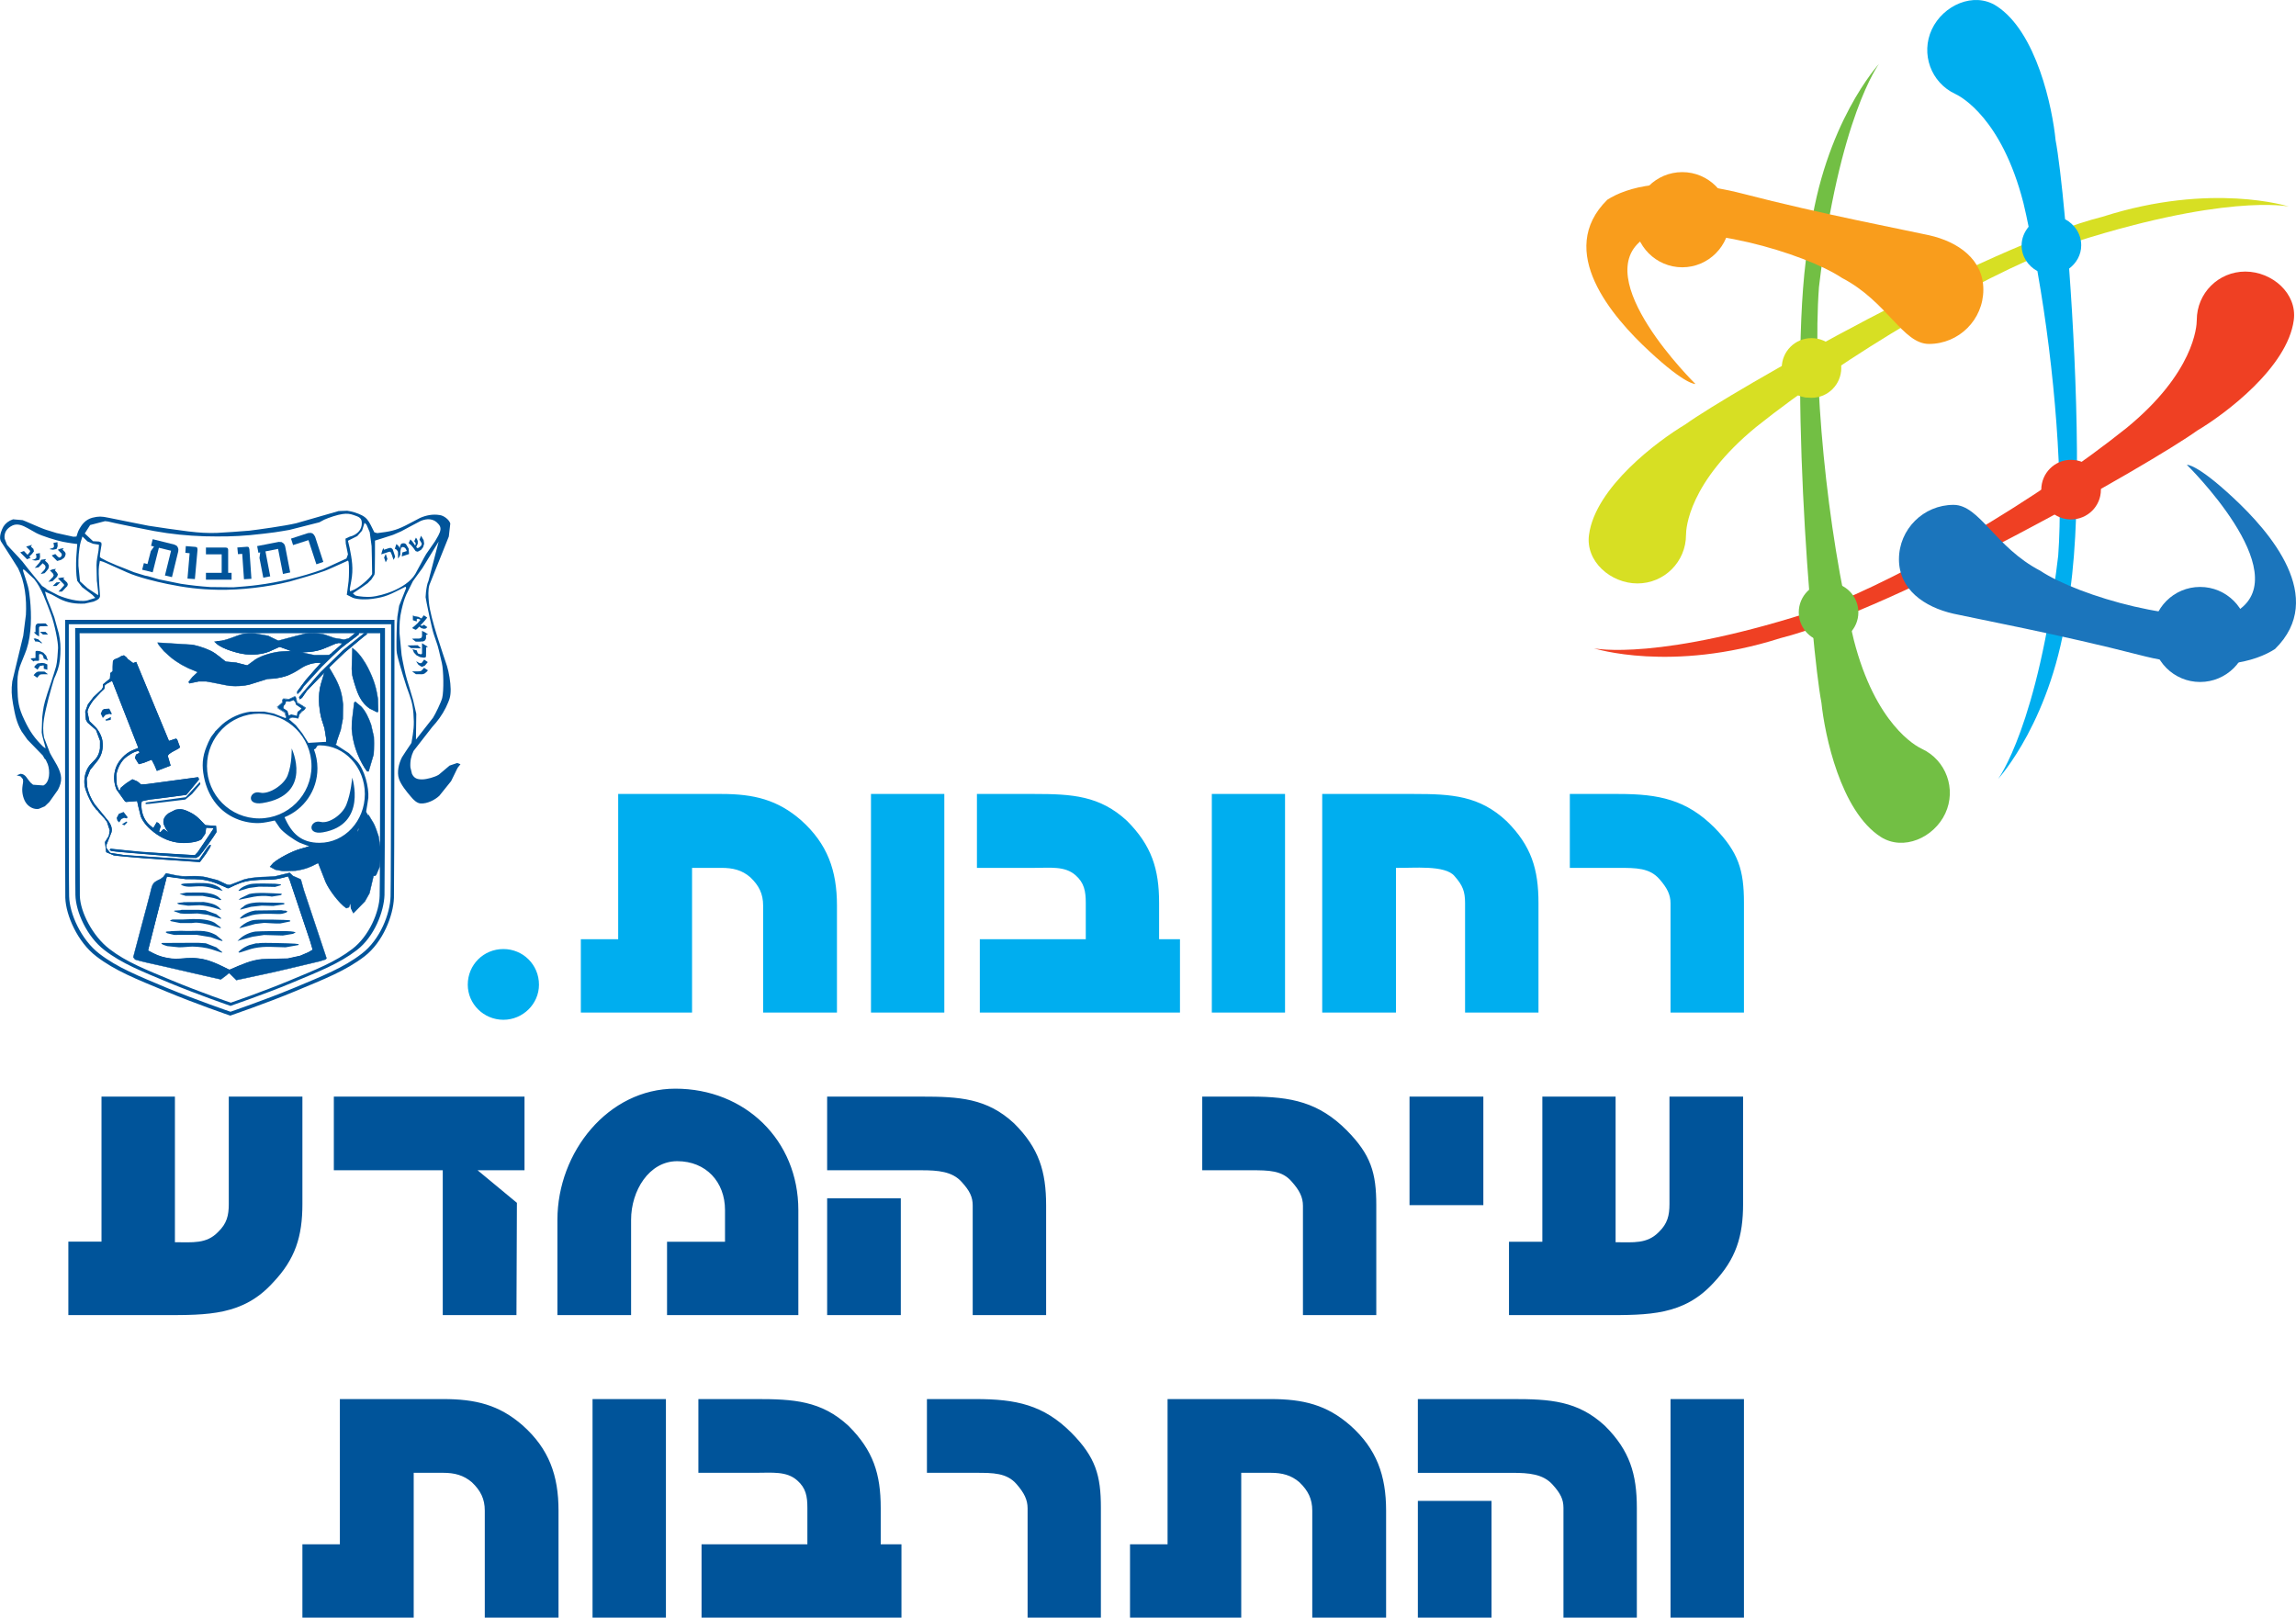 <?xml version="1.0" encoding="UTF-8" standalone="no"?>
<!-- Generator: Adobe Illustrator 15.0.0, SVG Export Plug-In . SVG Version: 6.00 Build 0)  -->

<svg
   xmlns:dc="http://purl.org/dc/elements/1.1/"
   xmlns:cc="http://creativecommons.org/ns#"
   xmlns:rdf="http://www.w3.org/1999/02/22-rdf-syntax-ns#"
   xmlns:svg="http://www.w3.org/2000/svg"
   xmlns="http://www.w3.org/2000/svg"
   xmlns:sodipodi="http://sodipodi.sourceforge.net/DTD/sodipodi-0.dtd"
   xmlns:inkscape="http://www.inkscape.org/namespaces/inkscape"
   version="1.1"
   id="Layer_1"
   x="0px"
   y="0px"
   width="2481.436"
   height="1748.536"
   viewBox="0 0 2481.436 1748.536"
   enable-background="new 0 0 2034.375 1754.594"
   xml:space="preserve"
   inkscape:version="0.48.2 r9819"
   sodipodi:docname="Rehovot_Logo_2011.svg"><defs
   id="defs95" /><sodipodi:namedview
   pagecolor="#ffffff"
   bordercolor="#666666"
   borderopacity="1"
   objecttolerance="10"
   gridtolerance="10"
   guidetolerance="10"
   inkscape:pageopacity="0"
   inkscape:pageshadow="2"
   inkscape:window-width="1280"
   inkscape:window-height="962"
   id="namedview93"
   showgrid="false"
   fit-margin-top="0"
   fit-margin-left="0"
   fit-margin-right="0"
   fit-margin-bottom="0"
   inkscape:zoom="0.29943124"
   inkscape:cx="1198.7472"
   inkscape:cy="799.31418"
   inkscape:window-x="-8"
   inkscape:window-y="-8"
   inkscape:window-maximized="1"
   inkscape:current-layer="Layer_1" />













































<g
   transform="matrix(44.403,0,0,-44.403,-10804.737,2492.153)"
   id="g5031"><path
     d="m 250.433,37.906 c 0,0 0.539,-1.132 -0.715,-1.33 -0.413,-0.062 -0.31,0.321 -0.054,0.255 0.206,-0.051 0.573,0.177 0.669,0.415 0.113,0.287 0.1,0.66 0.1,0.66"
     style="fill:#00549a;fill-opacity:1;fill-rule:nonzero;stroke:none"
     id="path1236"
     inkscape:connector-curvature="0" /><path
     d="m 251.906,37.196 c 0,0 0.372,-1.142 -0.713,-1.332 -0.414,-0.071 -0.309,0.322 -0.054,0.254 0.205,-0.048 0.529,0.178 0.624,0.417 0.115,0.286 0.143,0.661 0.143,0.661"
     style="fill:#00549a;fill-opacity:1;fill-rule:nonzero;stroke:none"
     id="path1240"
     inkscape:connector-curvature="0" /><path
     d="m 250.975,37.883 c 0.088,0.023 0.037,0.099 0.137,0.099 0.609,0 1.102,-0.531 1.102,-1.185 0,-0.657 -0.493,-1.188 -1.102,-1.188 -0.443,0 -0.678,0.222 -0.853,0.623 0.469,0.189 0.801,0.649 0.801,1.188 0,0.161 -0.03,0.32 -0.085,0.463 m -2.192,3.154 -3.864,0 c 0,0 -0.005,-6.337 0.004,-6.766 0.014,-0.428 0.298,-1.078 0.755,-1.426 0.456,-0.35 0.965,-0.549 1.694,-0.852 0.724,-0.303 1.567,-0.591 1.566,-0.591 0,0.003 0.846,0.288 1.573,0.591 0.726,0.303 1.238,0.502 1.695,0.852 0.451,0.348 0.702,0.998 0.716,1.426 0.011,0.429 0.013,6.766 0.013,6.766 l -4.152,0 z m 0.007,-0.107 4.063,0 c 0,0 0,-6.206 -0.013,-6.624 -0.01,-0.42 -0.252,-1.053 -0.702,-1.396 -0.446,-0.344 -0.945,-0.538 -1.656,-0.837 -0.709,-0.293 -1.538,-0.576 -1.538,-0.576 0.001,-0.002 -0.826,0.283 -1.539,0.576 -0.707,0.299 -1.207,0.493 -1.654,0.837 -0.446,0.343 -0.725,0.976 -0.735,1.396 -0.012,0.418 -0.008,6.624 -0.008,6.624 l 3.782,0 z m 0.009,-0.092 -3.636,0 c 0.009,-0.014 -0.006,-6.095 0.006,-6.499 0.008,-0.402 0.276,-1.013 0.707,-1.342 0.427,-0.33 0.909,-0.516 1.592,-0.802 0.687,-0.284 1.477,-0.556 1.477,-0.556 0,0.005 0.798,0.272 1.479,0.556 0.682,0.286 1.165,0.472 1.595,0.802 0.428,0.329 0.66,0.94 0.673,1.342 0.011,0.404 0.012,6.499 0.012,6.499 l -3.905,0 z m 3.219,-0.128 0.57,0 c 0,0 0,-6.005 -0.014,-6.395 -0.01,-0.388 -0.253,-0.976 -0.668,-1.292 -0.414,-0.317 -0.876,-0.496 -1.532,-0.77 -0.658,-0.273 -1.422,-0.535 -1.422,-0.535 0.001,-0.004 -0.764,0.262 -1.421,0.535 -0.658,0.274 -1.121,0.453 -1.532,0.77 -0.413,0.316 -0.711,0.904 -0.722,1.292 -0.009,0.39 0.005,6.381 -0.006,6.395 l 6.72,0 -0.015,-0.004 -0.163,-0.132 -0.118,-0.033 -0.238,0.037 -0.237,0.082 c -0.143,0.041 -0.343,0.042 -0.457,0.026 -0.042,-0.006 -0.426,-0.112 -0.636,-0.163 l -0.014,-0.005 -0.014,0.005 -0.237,0.11 -0.313,0.057 c -0.102,0.004 -0.242,0.004 -0.339,-0.02 l -0.45,-0.158 -0.125,-0.004 -0.067,-0.016 0.051,-0.046 c 0.147,-0.125 0.525,-0.231 0.692,-0.249 0.197,-0.017 0.399,-0.005 0.574,0.067 l 0.245,0.109 0.021,0 0.293,-0.105 c 0,0 -0.156,-0.003 -0.263,-0.01 -0.198,-0.016 -0.463,-0.092 -0.622,-0.189 l -0.189,-0.141 -0.022,-0.002 -0.261,0.064 -0.244,0.022 -0.018,0.008 c -0.243,0.191 -0.27,0.228 -0.499,0.315 -0.079,0.03 -0.171,0.06 -0.264,0.077 l -0.02,0.004 -0.849,0.053 0.028,-0.051 0.122,-0.144 c 0.185,-0.171 0.198,-0.19 0.428,-0.327 l 0.163,-0.085 0.212,-0.087 0.01,-0.017 -0.12,-0.109 -0.097,-0.12 0.025,-0.027 0.217,0.043 0.187,0 c 0.127,-0.017 0.507,-0.099 0.56,-0.104 0.139,-0.017 0.341,-0.009 0.474,0.024 l 0.441,0.139 c 0.766,0.023 0.769,0.401 1.284,0.388 l 0.012,-0.007 c 0,0 -0.219,-0.243 -0.366,-0.414 l -0.206,-0.274 0.002,-0.053 0.08,0.077 0.074,0.107 0.429,0.469 c 0.125,0.123 0.415,0.398 0.461,0.439 0.15,0.121 0.374,0.279 0.431,0.33 l 0.012,0.04 -0.033,0.004 -0.005,0 z m -5.956,-1.158 0.64,-1.632 -0.155,-0.063 c -0.164,-0.074 -0.33,-0.244 -0.393,-0.419 -0.065,-0.185 -0.053,-0.372 0.016,-0.536 l 0.208,-0.289 0.023,-0.01 0.271,0.021 0.026,-0.125 0.063,-0.252 c 0.065,-0.158 0.2,-0.295 0.323,-0.385 0.186,-0.142 0.394,-0.235 0.64,-0.255 0.121,-0.012 0.405,0.005 0.515,0.088 l 0.093,0.134 0.023,0.145 0.166,-0.008 0.014,-0.01 -0.009,-0.013 c -0.124,-0.188 -0.353,-0.533 -0.374,-0.559 l -0.066,-0.069 -0.022,-0.007 c -0.435,0.025 -1.125,0.064 -1.311,0.078 -0.24,0.024 -0.476,0.051 -0.714,0.073 l -0.019,0 -0.018,-0.026 0.037,-0.022 0.117,-0.017 c 0.177,-0.02 1.476,-0.121 1.698,-0.147 l 0.256,-0.009 0.068,0.042 c 0.098,0.1 0.373,0.497 0.428,0.59 l -0.012,0.152 -0.245,0.014 -0.023,0.008 c -0.18,0.19 -0.23,0.252 -0.458,0.35 -0.092,0.037 -0.162,0.042 -0.263,0.017 l -0.161,-0.08 c -0.094,-0.067 -0.152,-0.148 -0.128,-0.267 l 0.052,-0.108 0.063,-0.095 -0.092,0.072 -0.011,0.007 -0.02,-0.005 -0.068,-0.069 -0.031,0.012 0,0.015 0.039,0.122 -0.049,0.07 -0.048,0.028 -0.085,-0.147 -0.093,0.078 c -0.129,0.117 -0.186,0.272 -0.198,0.447 l 0,0.065 0.009,0.06 0.039,0.012 0.153,0.032 c 0.185,0.018 0.585,0.075 0.878,0.114 l 0.021,0.006 0.291,0.355 0.015,0.017 -0.02,0.052 -0.02,0 -1.24,-0.167 -0.131,-0.008 -0.092,0.075 -0.121,0.05 -0.152,-0.096 -0.13,-0.107 -0.03,-0.073 -0.02,0.016 -0.049,0.128 -0.01,0.243 c 0.023,0.141 0.098,0.298 0.201,0.397 0.038,0.039 0.238,0.184 0.337,0.18 l 0.029,-0.026 -0.021,-0.026 -0.066,-0.034 -0.026,-0.083 0.093,-0.15 0.124,0.034 0.19,0.075 0.069,-0.138 0.057,-0.134 0.334,0.128 -0.069,0.241 0.035,0.041 c 0.115,0.088 0.258,0.128 0.263,0.17 l -0.07,0.189 -0.028,0.016 -0.172,-0.055 -0.795,1.925 -0.076,-0.029 -0.129,0.098 -0.033,0.041 -0.062,0.049 -0.069,-0.021 -0.025,-0.016 c -0.094,-0.059 -0.152,-0.045 -0.175,-0.109 l -0.006,-0.131 0,-0.106 -0.032,-0.029 -0.029,-0.022 0.001,-0.041 -0.006,-0.093 -0.17,-0.137 -0.003,-0.074 -0.021,-0.041 -0.206,-0.196 -0.135,-0.176 -0.068,-0.177 0.018,-0.198 0.037,-0.07 0.208,-0.181 0.097,-0.26 0,-0.19 c -0.013,-0.095 -0.044,-0.182 -0.108,-0.256 l -0.142,-0.152 c -0.11,-0.133 -0.151,-0.338 -0.122,-0.505 0.025,-0.141 0.116,-0.333 0.189,-0.453 l 0.089,-0.119 0.038,-0.032 0.027,-0.038 0.148,-0.162 0.015,-0.025 0.034,-0.04 0.07,-0.213 -0.023,-0.134 -0.094,-0.15 0.031,-0.247 0.186,-0.079 c 0.071,-0.012 0.584,-0.058 0.749,-0.07 0.535,-0.035 1.346,-0.093 1.346,-0.093 l 0.149,0.201 0.091,0.142 0.031,0.069 -0.037,0.002 -0.055,-0.068 c -0.072,-0.106 -0.198,-0.291 -0.198,-0.291 0,0 -1.705,0.104 -1.819,0.117 l -0.346,0.054 -0.092,0.118 0,0.072 0.124,0.312 c 0.021,0.098 -0.014,0.185 -0.074,0.27 l -0.336,0.412 c -0.086,0.125 -0.163,0.296 -0.182,0.434 l -0.013,0.19 0.083,0.211 0.182,0.224 c 0.11,0.147 0.141,0.299 0.119,0.483 -0.017,0.12 -0.097,0.27 -0.187,0.356 l -0.13,0.128 -0.048,0.224 c 0.012,0.096 0.09,0.208 0.15,0.292 l 0.164,0.179 0.096,0.087 0.014,0.093 0.05,0.034 0.126,0.069 m 1.379,-3.703 -0.007,0.007 0,0.008 0.008,-0.008 0.002,-0.007 -0.003,0 z m -0.006,0.004 -0.004,0.008 0.003,-0.005 0.001,-0.003 z m 0.006,-0.004 0.048,-0.034 0.048,0.006 -0.015,0.045 -0.126,0.161 -0.002,0.062 0.082,-0.133 0.138,-0.121 0.299,-0.148 0.019,-0.018 -0.189,0.008 -0.238,0.053 -0.029,0.072 -0.039,0.047 0.004,0 z m -0.038,2.239 -0.007,-0.019 -0.033,-0.02 -0.753,1.777 -0.005,0.014 -0.049,0 0,-0.014 c 0.201,-0.488 0.579,-1.425 0.601,-1.462 l 0.021,-0.047 0.121,-0.28 -0.488,-0.206 -0.738,1.838 -0.007,0.022 0.024,0.038 c 0.135,0.05 0.548,0.224 0.548,0.224 l 0.758,-1.849 0.007,-0.016 m -1.1,1.563 c 0.014,-0.041 0.065,-0.173 0.105,-0.278 0.188,-0.459 0.432,-1.06 0.511,-1.25 l 0.098,-0.094 0.033,0.067 -0.631,1.548 -0.061,0.058 -0.032,-0.011 -0.023,-0.04 m -0.058,-0.008 -0.034,0.029 0.034,-0.143 0.169,-0.498 c 0.091,-0.212 0.328,-0.821 0.399,-1.011 l 0.054,-0.114 0.034,0.004 0.002,0.016 c -0.293,0.747 -0.379,0.965 -0.646,1.697 l -0.012,0.02 m 2.048,-3.724 -0.01,-0.055 c -0.049,-0.112 -0.146,-0.119 -0.289,-0.112 l -0.123,0.025 -0.234,0.123 c -0.09,0.064 -0.159,0.144 -0.172,0.26 -0.024,0.118 0.03,0.183 0.143,0.204 0.19,0.034 0.443,-0.117 0.584,-0.266 l 0.101,-0.179 m -0.646,0.873 -0.996,-0.122 -0.022,-0.003 -0.199,10e-4 -0.029,0.028 0.246,0.206 0.102,0.062 c 0.021,0.006 0.618,0.078 0.859,0.117 l 0.456,0.044 -0.203,-0.268 c -0.043,-0.036 -0.085,-0.036 -0.19,-0.059 l -0.024,-0.006 m -1.314,-0.02 0.214,0.176 0.009,0.014 0,0.026 -0.004,0 -0.013,-0.006 -0.227,-0.161 -0.001,0.044 0.017,0.076 0.017,0.015 0.214,0.154 0.019,0.005 0.093,-0.044 0.035,-0.063 -0.173,-0.151 -0.166,-0.119 -0.022,0.008 -0.012,0.026 m 0.924,0.684 -0.017,-0.033 -0.064,-0.017 -0.075,0.207 0.009,0.045 0.039,0.024 0.108,-0.226 m 0.152,0.067 -0.013,0.034 -0.049,0.164 0.01,0 0.026,-0.012 0.002,-0.016 0.056,-0.164 0.001,-0.015 -0.015,-0.003 -0.018,0.012 m -0.093,-0.038 -0.078,0.188 -0.005,0.018 0.012,0.023 0.041,0.018 0.089,-0.236 -0.044,-0.029 -0.006,0.004 -0.009,0.014 m -0.585,0.091 -0.002,0.012 0.018,0.016 0.844,0.345 0.025,0 0,-0.009 -0.082,-0.061 -0.186,-0.089 -0.025,0.019 -0.592,-0.233 z m 0.864,0.471 -0.857,-0.354 -0.039,-0.005 -0.001,0.015 0.862,0.358 0.024,0.005 0.024,-0.013 -0.013,-0.006 m -1.134,1.92 -0.006,-0.029 -0.299,-0.115 -0.011,0.201 0.13,0.078 0.112,-0.041 0.074,-0.094 m 5.453,-0.213 0.001,-0.041 c 0.005,-0.09 0.087,-0.348 0.125,-0.44 0.072,-0.173 0.157,-0.294 0.291,-0.386 l 0.174,-0.088 0.019,0.025 -0.009,0.28 c -0.042,0.285 -0.093,0.469 -0.231,0.745 -0.066,0.133 -0.189,0.323 -0.3,0.416 l -0.064,0.056 -0.014,-0.495 0.008,-0.051 0,-0.021 m -6.128,-0.998 0.051,-0.107 0.064,0.075 0.097,0.024 0.039,-0.013 0.019,0.015 -0.063,0.127 -0.132,-0.01 -0.038,-0.029 -0.037,-0.082 m 6.12,-0.381 c 0.022,-0.339 0.132,-0.651 0.301,-0.929 l 0.058,-0.086 0.033,0 0.114,0.412 c 0.008,0.092 0.013,0.341 0.006,0.418 l -0.068,0.289 c -0.051,0.162 -0.125,0.319 -0.225,0.432 l -0.138,0.12 -0.025,-0.027 -0.051,-0.443 -0.005,-0.186 m -6.007,0.233 0.015,-0.026 0.114,0.021 0.005,0.07 -0.073,-0.038 -0.061,-0.027 m 1.574,-1.94 -0.564,-0.073 -0.032,-0.011 10e-4,-0.031 0.095,0.005 0.849,0.102 0.023,0.003 0.164,0.137 0.201,0.239 -0.01,0.047 -0.012,-0.005 -0.334,-0.361 -0.359,-0.049 -0.022,-0.003 z m -1.301,-0.454 0.02,-0.067 0.044,-0.041 0.05,0.081 0.065,0.03 0.069,-0.013 0.021,0.028 -0.099,0.129 -0.117,-0.045 -0.053,-0.102 m 0.229,-0.092 -0.098,-0.061 0.059,-0.025 0.068,0.07 -0.011,0.022 -0.013,-0.004 -0.005,-0.002 z m 2.686,-3.836 c 0,0 0.511,0.11 0.888,0.192 0.472,0.106 0.748,0.174 1.124,0.261 l 0.146,0.045 0.017,0.028 -0.002,0.014 c -0.181,0.542 -0.486,1.442 -0.541,1.622 l -0.074,0.25 -0.013,0.018 -0.174,0.076 -0.084,0.074 -0.348,-0.084 c -0.041,-0.005 -0.217,-0.015 -0.321,-0.018 -0.116,-0.003 -0.32,-0.025 -0.426,-0.058 l -0.346,-0.133 -0.067,0.008 -0.234,0.109 -0.277,0.071 c -0.091,0.016 -0.177,0.028 -0.285,0.028 -0.208,10e-4 -0.248,-0.022 -0.408,0.008 -0.107,0.019 -0.277,0.059 -0.277,0.059 l -0.068,-0.089 -0.06,-0.047 c -0.191,-0.096 -0.197,-0.098 -0.253,-0.342 -0.068,-0.258 -0.408,-1.515 -0.411,-1.543 l 0.044,-0.053 c 0.031,-0.013 0.205,-0.058 0.298,-0.076 0.231,-0.051 1.757,-0.406 1.776,-0.406 l 0.129,0.099 0.062,0.052 0.026,-0.01 0.159,-0.155 m -2.148,0.705 0.457,1.794 0.458,-0.061 0.23,-10e-4 c 0.305,-0.005 0.492,-0.084 0.793,-0.222 l 0.021,0.002 c 0.229,0.111 0.327,0.158 0.569,0.19 l 0.205,0.013 c 0.239,0.006 0.312,-0.008 0.523,0.046 l 0.147,0.04 0.038,-0.083 0.503,-1.499 c 0.028,-0.094 0.058,-0.201 0.058,-0.201 l -0.109,-0.064 -0.196,-0.083 -0.299,-0.065 -0.636,-0.017 c -0.266,-0.028 -0.469,-0.123 -0.773,-0.253 l -0.02,0 c -0.396,0.199 -0.619,0.3 -1.016,0.277 -0.168,-0.007 -0.249,-0.024 -0.375,-0.01 -0.151,0.014 -0.314,0.059 -0.447,0.128 l -0.131,0.069 m 0.876,1.627 -0.031,-0.005 -0.053,-0.014 0.044,-0.028 c 0.142,-0.057 0.266,-0.013 0.477,-0.02 0.091,-0.005 0.202,-0.024 0.299,-0.058 l 0.205,-0.053 -0.077,0.079 c -0.162,0.109 -0.321,0.115 -0.57,0.112 -0.099,-0.003 -0.217,-0.009 -0.294,-0.013 m 1.321,-0.175 0.022,-0.003 0.237,0.071 0.241,0.031 c 0.126,0.002 0.356,-0.007 0.393,-0.006 l 0.143,0.043 -0.006,0.02 -0.135,0.015 c -0.107,0.004 -0.482,0.014 -0.598,-0.008 -0.09,-0.019 -0.219,-0.07 -0.282,-0.144 l -0.015,-0.019 m -1.267,-0.045 -0.166,-0.032 0.149,-0.048 0.412,0 0.274,-0.053 0.159,-0.051 0.025,0.012 -0.087,0.076 c -0.103,0.066 -0.232,0.087 -0.355,0.097 -0.079,0.004 -0.309,0 -0.411,-10e-4 m 1.272,-0.178 c 0,0 0.261,0.058 0.376,0.078 0.104,0.02 0.275,0.028 0.396,0.008 l 0.036,-0.006 0.217,0.035 0.029,0.021 -0.008,0.012 -0.015,0.004 c -0.214,0.01 -0.595,0.039 -0.774,-0.009 l -0.213,-0.103 -0.044,-0.04 m -1.499,-0.086 0.051,-0.023 0.22,-0.032 0.279,0.012 c 0.093,-0.004 0.237,-0.029 0.34,-0.059 l 0.19,-0.059 -0.05,0.055 c -0.091,0.094 -0.259,0.125 -0.378,0.141 l -0.491,-0.004 -0.015,-0.005 -0.085,-0.008 -0.037,-0.006 -0.024,-0.012 m 1.532,-0.145 0.024,-0.003 0.246,0.066 0.261,0.029 0.28,-0.008 0.252,0.038 0.031,0.021 -0.04,0.014 -0.071,0.004 c -0.05,-0.002 -0.339,0.01 -0.507,0.01 -0.098,0 -0.275,-0.014 -0.371,-0.084 l -0.032,-0.028 -0.025,-0.016 -0.048,-0.043 m -1.456,-0.021 -0.139,-0.009 -0.011,-0.014 0.158,-0.055 c 0.128,-0.018 0.301,-10e-4 0.415,0 l 0.252,-0.033 c 0.12,-0.036 0.313,-0.101 0.322,-0.096 l 0.003,0.014 -0.118,0.097 -0.265,0.096 -0.158,0.01 -0.425,0 -0.034,-0.01 m 1.452,-0.197 0.028,-0.007 0.187,0.059 c 0.2,0.08 0.532,0.057 0.708,0.054 0.094,-0.003 0.128,0.007 0.209,0.037 l 0.016,0.012 0.009,0.017 -0.045,0.017 -0.041,-10e-4 -0.059,0.011 -0.636,-0.008 c -0.094,-0.012 -0.268,-0.072 -0.354,-0.168 l -0.022,-0.023 m -1.638,-0.028 -0.061,-0.021 0.025,-0.021 0.222,-0.044 0.286,0 c 0.101,0.012 0.102,0.016 0.264,-0.009 l 0.15,-0.03 c 0.096,-0.023 0.243,-0.078 0.281,-0.086 l 0.007,0 0,0.02 -0.149,0.113 c -0.145,0.08 -0.351,0.092 -0.542,0.088 l -0.236,-0.01 -0.245,0 m 1.624,-0.215 c 0.043,0.008 0.259,0.075 0.386,0.106 l 0.221,0.027 c 0.141,-0.004 0.27,-0.022 0.394,-0.014 l 0.234,0.048 0.008,0.021 -0.031,0.01 c -0.036,0.008 -0.726,0.027 -0.86,0.004 -0.111,-0.018 -0.219,-0.075 -0.312,-0.154 l -0.04,-0.048 m -1.687,-0.073 -0.078,-0.004 -0.03,-0.014 0.037,-0.028 0.172,-0.041 0.547,0.002 0.347,-0.058 c 0.102,-0.037 0.262,-0.094 0.272,-0.092 l 0.015,0.011 -0.159,0.132 c -0.282,0.155 -0.457,0.085 -0.861,0.105 l -0.228,-0.008 -0.034,-0.005 m 1.642,-0.235 c 0,0 0.259,0.077 0.366,0.103 l 0.281,0.043 0.458,-0.013 0.247,0.041 0.066,0.035 -0.049,0.016 c -0.122,0.033 -0.902,0.01 -0.929,0.005 -0.12,-0.015 -0.281,-0.078 -0.385,-0.178 l -0.055,-0.052 m -0.98,-0.044 -0.843,-0.004 -0.016,-10e-4 -0.014,-0.019 0.055,-0.028 0.088,-0.029 0.289,-0.029 c 0.111,0 0.251,0.018 0.327,0.018 0.141,-0.001 0.332,-0.026 0.461,-0.066 l 0.248,-0.081 0.019,0.008 -0.147,0.12 -0.257,0.099 -0.187,0.012 -0.023,0 m 1.495,-0.012 -0.061,0 -0.168,-0.044 c -0.095,-0.039 -0.146,-0.066 -0.222,-0.129 l -0.042,-0.044 0.023,-0.01 c 0.04,0.006 0.189,0.062 0.289,0.09 0.107,0.031 0.254,0.048 0.366,0.05 0.102,0.004 0.404,-0.012 0.47,-0.011 l 0.31,0.054 0.014,0.023 -0.095,0.012 c -0.147,0.012 -0.807,0.024 -0.845,0.016 l -0.039,-0.007 m 2.949,2.246 -0.002,0.076 -0.042,0.285 c -0.037,0.107 -0.069,0.22 -0.12,0.314 l -0.163,0.27 -0.004,0.021 c 0.019,0.11 0.045,0.268 0.052,0.328 0.018,0.247 -0.087,0.694 -0.288,0.903 l -0.051,0.051 -0.039,0.043 -0.098,0.094 -0.315,0.205 0.017,0.08 0.092,0.276 0.052,0.261 0.007,0.356 c -0.023,0.248 -0.072,0.409 -0.179,0.621 l -0.087,0.15 -0.068,0.119 0.003,0.008 0.01,0.015 c 0.121,0.118 0.252,0.243 0.368,0.354 l 0.441,0.374 0.1,0.074 -0.055,0.018 -0.015,-0.005 -0.512,-0.415 -0.541,-0.536 -0.104,-0.111 c -0.083,-0.091 -0.407,-0.473 -0.416,-0.49 l 0.013,-0.047 0.052,0.035 0.121,0.176 0.43,0.445 c 0,0 -0.059,-0.184 -0.093,-0.295 -0.066,-0.244 -0.054,-0.562 0.015,-0.834 l 0.077,-0.236 0.042,-0.265 -0.006,-0.059 -0.434,-0.026 -0.146,0.231 -0.156,0.197 -0.17,0.15 0.026,0.027 0.062,0.021 0.141,-0.028 0.022,0.096 0.061,0.074 0.059,0.031 0.035,0.049 -0.097,0.07 -0.114,0.059 -0.027,0.133 -0.025,0.013 -0.149,-0.064 -0.087,0.006 -0.035,0.011 -0.031,-0.039 0.005,-0.056 -0.12,-0.106 0.022,-0.035 0.155,-0.096 0.035,-0.125 -0.021,-0.014 c -0.018,10e-4 -0.189,0.073 -0.288,0.11 l -0.232,0.047 -0.331,-0.002 c -0.239,-0.03 -0.493,-0.141 -0.689,-0.311 l -0.173,-0.17 -0.014,-0.024 -0.045,-0.058 c -0.074,-0.084 -0.149,-0.28 -0.184,-0.378 -0.082,-0.248 -0.075,-0.471 -0.006,-0.747 0.109,-0.416 0.363,-0.747 0.755,-0.915 0.19,-0.084 0.452,-0.132 0.668,-0.1 0.1,0.013 0.277,0.053 0.277,0.053 l 0.125,-0.183 c 0.084,-0.108 0.343,-0.291 0.481,-0.357 l 0.18,-0.069 0.037,-0.008 0.013,-0.006 -0.069,-0.027 -0.147,-0.041 c -0.205,-0.06 -0.501,-0.217 -0.646,-0.335 l -0.077,-0.091 0.131,-0.07 0.174,-0.031 0.311,0.008 c 0.126,0.017 0.257,0.046 0.385,0.108 l 0.161,0.081 0.183,-0.471 c 0.084,-0.18 0.308,-0.497 0.497,-0.629 l 0.058,0.022 0.024,0.07 0.022,0.025 0.007,-0.114 0.055,-0.122 0.277,0.284 0.11,0.201 0.1,0.418 0.039,0 0.022,0.027 0.081,0.179 c 0.02,0.069 0.023,0.288 0.023,0.388 m -0.502,0.181 c -0.06,-0.176 -0.157,-0.434 -0.2,-0.611 l -0.033,-0.139 c 0,0 -0.041,0.133 -0.079,0.235 l -0.193,0.359 -0.06,0.101 0.156,0.048 0.052,0.038 0.048,0.01 0.261,0.217 0.028,0.115 0.026,-0.352 -0.006,-0.021 m -1.406,3.291 -0.028,-0.032 -0.065,-0.051 -0.011,-0.045 -0.007,-0.052 -0.054,0.015 -0.084,0.02 -0.057,-0.027 -0.034,0.112 -0.097,0.064 0.005,0.055 0.037,0.041 0.024,0.071 0.088,-0.005 0.09,0.034 0.044,-0.051 0.014,-0.056 0.135,-0.093 m 1.349,1.828 -0.027,0 0.027,0 m -1.383,-0.47 c 0,0 0.155,0.008 0.256,0.018 0.244,0.028 0.339,0.086 0.596,0.194 l 0.08,0.019 0.099,-0.008 -0.055,-0.059 -0.193,-0.165 -0.017,-0.022 -0.069,-0.045 -0.357,-0.002 -0.34,0.07 m -7.277,2.704 c 0.138,-0.216 0.398,-0.617 0.415,-0.651 0.167,-0.336 0.21,-0.748 0.19,-1.132 l -0.065,-0.511 c -0.032,-0.146 -0.263,-1.076 -0.267,-1.111 -0.026,-0.207 -0.018,-0.332 0.019,-0.552 0.051,-0.277 0.084,-0.447 0.207,-0.663 l 0.143,-0.203 0.371,-0.382 0.02,-0.033 0.024,-0.045 0.03,-0.029 0.049,-0.106 c 0.059,-0.166 0.055,-0.44 -0.105,-0.52 l -0.252,0.018 -0.056,0.047 c -0.1,0.107 -0.122,0.211 -0.248,0.219 l -0.095,-0.037 0.096,-0.026 0.055,-0.067 c 0.017,-0.074 -0.005,-0.102 -0.013,-0.204 -0.014,-0.129 0.025,-0.307 0.114,-0.406 0.069,-0.078 0.173,-0.13 0.284,-0.114 l 0.15,0.063 0.11,0.106 0.207,0.292 c 0.116,0.218 0.102,0.367 -0.022,0.601 -0.037,0.073 -0.119,0.198 -0.171,0.299 l -0.143,0.372 c -0.062,0.316 0.021,0.596 0.108,0.958 0.027,0.111 0.125,0.446 0.136,0.479 l 0.041,0.091 c 0.074,0.176 0.101,0.305 0.111,0.5 0.009,0.198 0.002,0.317 -0.037,0.504 l -0.111,0.401 c -0.042,0.122 -0.129,0.344 -0.185,0.476 l -0.029,0.102 -0.01,0.045 0.17,-0.075 0.184,-0.101 c 0.188,-0.097 0.393,-0.127 0.612,-0.115 l 0.215,0.048 c 0.111,0.046 0.144,0.069 0.157,0.133 0.004,0.03 -0.052,0.539 -0.025,0.735 l 0.021,0.125 0.078,-0.023 c 0.032,-0.008 0.4,-0.178 0.578,-0.256 0.287,-0.127 0.7,-0.225 0.988,-0.285 0.434,-0.088 0.77,-0.133 1.239,-0.141 0.549,-0.009 1.2,0.066 1.738,0.201 0.141,0.037 0.705,0.202 0.846,0.257 0.069,0.022 0.376,0.165 0.566,0.249 l 0.007,0.004 0.014,-0.034 c 0.016,-0.09 0.011,-0.355 0,-0.466 -0.013,-0.12 -0.044,-0.332 -0.044,-0.332 l 0.15,-0.075 c 0.133,-0.048 0.347,-0.043 0.472,-0.025 0.336,0.047 0.421,0.101 0.793,0.289 l 0.014,0.004 0.008,-0.004 0.007,-0.029 -0.17,-0.428 -0.043,-0.268 c -0.018,-0.179 -0.024,-0.613 -0.021,-0.746 0,-0.119 0.01,-0.156 0.044,-0.29 0.038,-0.149 0.174,-0.594 0.201,-0.669 0.101,-0.281 0.145,-0.384 0.167,-0.648 0.023,-0.295 0.003,-0.424 -0.048,-0.715 l -0.012,-0.021 c -0.074,-0.109 -0.196,-0.292 -0.22,-0.333 -0.078,-0.155 -0.126,-0.36 -0.073,-0.522 0.046,-0.14 0.184,-0.312 0.292,-0.437 0.061,-0.075 0.145,-0.158 0.236,-0.164 0.162,-0.01 0.352,0.089 0.456,0.188 l 0.286,0.356 c 0.056,0.107 0.152,0.318 0.164,0.331 l 0.064,0.081 -0.08,0.029 -0.185,-0.063 -0.262,-0.221 c -0.094,-0.06 -0.289,-0.112 -0.398,-0.115 -0.127,-0.002 -0.202,0.024 -0.256,0.136 l -0.038,0.159 c -0.01,0.151 0.019,0.278 0.077,0.397 l 0.453,0.582 c 0.127,0.138 0.242,0.291 0.333,0.475 0.091,0.196 0.117,0.258 0.117,0.447 -0.002,0.17 -0.043,0.414 -0.089,0.562 -0.088,0.272 -0.402,1.145 -0.441,1.551 -0.014,0.141 -0.023,0.312 0.013,0.426 l 0.472,1.177 0.036,0.317 c -0.026,0.094 -0.159,0.193 -0.255,0.205 -0.171,0.029 -0.332,-0.004 -0.483,-0.07 -0.06,-0.029 -0.237,-0.128 -0.356,-0.186 -0.245,-0.122 -0.377,-0.146 -0.684,-0.183 l -0.071,0.02 -0.088,0.177 c -0.062,0.119 -0.111,0.183 -0.22,0.239 -0.097,0.051 -0.254,0.097 -0.353,0.109 l -0.209,-0.008 c -0.036,-0.008 -0.928,-0.27 -1.03,-0.296 -0.275,-0.066 -0.945,-0.158 -1.141,-0.181 -0.1,-0.01 -0.696,-0.053 -0.799,-0.055 -0.245,-0.005 -0.393,0.002 -0.691,0.037 -0.136,0.015 -0.848,0.116 -0.964,0.137 -0.223,0.041 -0.656,0.133 -0.983,0.197 -0.163,0.034 -0.231,0.036 -0.384,-10e-4 -0.162,-0.045 -0.257,-0.151 -0.34,-0.318 l -0.015,-0.038 -0.033,-0.102 -0.075,-0.005 -0.41,0.09 c -0.099,0.035 -0.242,0.07 -0.317,0.101 -0.098,0.035 -0.476,0.205 -0.508,0.213 l -0.234,0.02 c -0.101,-0.033 -0.182,-0.096 -0.232,-0.174 -0.043,-0.075 -0.093,-0.199 -0.082,-0.303 l 0.012,-0.045 0.011,-0.019 m 1.854,-0.061 c 0,0 -0.012,-0.182 -0.023,-0.314 -0.009,-0.19 -0.012,-0.409 0.024,-0.584 l 0.118,-0.151 0.248,-0.187 0.073,-0.075 -0.196,-0.062 c -0.208,-0.047 -0.541,0.053 -0.702,0.123 l -0.275,0.142 -0.045,0.038 -0.078,0.05 -0.334,0.409 -0.141,0.181 c -0.088,0.106 -0.349,0.371 -0.378,0.412 l -0.059,0.151 c -0.017,0.15 0.054,0.254 0.198,0.322 0.118,0.049 0.237,0.002 0.362,-0.068 l 0.215,-0.121 c 0.132,-0.069 0.484,-0.18 0.644,-0.211 0.125,-0.026 0.349,-0.055 0.349,-0.055 m -0.283,-0.251 -0.003,0.033 -0.02,0.031 -0.051,0.05 0.013,0.018 0.015,0.019 -0.078,-0.013 -0.067,-0.026 0.09,-0.091 0.01,-0.034 -0.018,-0.041 -0.032,-0.023 -0.026,0.002 -0.008,0.01 -0.013,0.006 -0.063,0.067 -0.086,-0.033 0.023,-0.029 0.008,-0.006 0.1,-0.101 0.096,0.027 0.067,0.045 0.028,0.039 0.015,0.05 m -0.23,0.128 0.016,0.013 0.02,0.059 -0.005,0.098 -0.044,-0.01 -0.011,-0.001 -0.043,-0.008 0.011,-0.051 0.003,-0.033 -0.008,-0.024 -0.023,-0.016 -0.031,-0.009 -0.043,-0.014 0.008,-0.008 0.074,-0.012 0.076,0.016 m 0.178,-0.998 0.037,0.041 0.057,0.058 0.012,0.045 -0.018,0.04 -0.091,0.089 0.013,0.022 0.017,0.012 -0.081,-0.003 -0.082,-0.018 0.143,-0.142 0.009,-0.021 -0.009,-0.022 -0.014,-0.011 -0.05,-0.058 -0.01,-0.009 -0.055,-0.06 0.083,0 0.039,0.037 z m -0.171,0.101 0.035,0.032 0.059,0.06 -0.095,-0.006 -0.09,-0.087 0.091,10e-4 m -0.097,0.115 0.071,0.07 0.023,0.023 0.022,0.025 0.016,0.049 -0.022,0.041 -0.048,0.054 0.007,0.02 0.018,0.018 -0.081,-0.009 -0.067,-0.029 0.074,-0.076 0.017,-0.041 -0.022,-0.046 -0.051,-0.049 -0.008,-0.012 -0.05,-0.051 0.101,0.013 m -0.194,0.195 0.03,0.03 0.036,0.043 0.032,0.045 0.011,0.067 -0.032,0.062 -0.008,0.006 -0.058,0.055 0.013,0.015 0.013,0.022 -0.12,-0.018 -0.019,-0.039 -0.036,-0.049 -0.042,-0.045 -0.009,-0.014 -0.01,-0.009 -0.039,-0.042 0.091,0.013 0.006,0.004 0.051,0.05 0.046,0.047 0.018,-0.017 c 0.104,-0.068 0.028,-0.144 -0.034,-0.205 l -0.032,-0.041 0.092,0.02 m -0.144,0.321 0.02,0.013 0.016,0.06 -0.006,0.098 -0.041,-0.011 -0.014,-0.001 -0.04,-0.008 0.01,-0.051 0.002,-0.031 -0.009,-0.026 -0.022,-0.014 -0.032,-0.015 -0.041,-0.01 0.008,-0.006 0.077,-0.011 0.072,0.013 m -0.193,0.054 -0.034,0.03 0.07,0.069 0.044,0.059 -0.013,0.059 -0.063,0.059 0.031,0.04 -0.145,-0.043 0.085,-0.088 0.014,-0.023 -0.013,-0.028 -0.052,-0.061 -0.087,0.092 -0.091,-0.033 0.167,-0.168 0.029,0.013 0.015,0.006 0.043,0.017 z m 2.066,0.842 c 0.237,-0.05 0.76,-0.158 0.945,-0.191 0.403,-0.074 0.803,-0.113 1.219,-0.127 0.419,-0.009 0.728,-0.006 1.109,0.028 0.204,0.021 0.483,0.05 0.602,0.069 0.119,0.017 0.231,0.037 0.355,0.058 l 0.73,0.185 0.121,0.065 c 0.104,0.047 0.322,0.121 0.441,0.136 0.107,0.016 0.184,0.008 0.276,-0.025 0.136,-0.045 0.196,-0.073 0.196,-0.197 0,-0.151 -0.089,-0.251 -0.232,-0.31 l -0.061,-0.018 -0.104,-0.049 0.007,-0.12 0.053,-0.262 -0.037,-0.101 -0.579,-0.266 c -0.503,-0.18 -1.077,-0.316 -1.589,-0.38 -0.117,-0.018 -0.49,-0.05 -0.583,-0.055 l -0.558,0.006 c -0.24,0.016 -0.484,0.043 -0.72,0.079 l -0.541,0.11 c -0.093,0.026 -0.189,0.057 -0.267,0.077 l -0.064,0.012 -0.271,0.083 c -0.134,0.053 -0.356,0.147 -0.412,0.164 l -0.244,0.106 -0.141,0.074 -0.032,0.026 0.004,0.076 0.037,0.228 -0.007,0.049 -0.055,0.024 -0.145,0.008 -0.202,0.189 0.131,0.205 0.362,0.094 0.072,-0.008 0.184,-0.042 m -0.424,-1.753 c 0,0 -0.154,0.102 -0.254,0.168 l -0.187,0.17 -0.038,0.378 c -0.005,0.151 0.007,0.404 0.056,0.583 l 0.041,0.131 0.122,-0.119 0.136,-0.058 0.068,-0.011 0.066,-0.01 0.011,-0.009 -0.011,-0.132 c -0.023,-0.146 -0.048,-0.234 -0.049,-0.361 l 0.008,-0.382 0.006,-0.041 0.026,-0.233 -0.001,-0.074 m 6.212,0.054 c 0.116,0.075 0.335,0.224 0.349,0.239 l 0.05,0.052 0.036,0.033 0.078,0.121 0.009,0.06 c 0.005,0.095 0.005,0.771 0.005,0.771 0,0 0.341,0.105 0.443,0.141 l 0.193,0.084 c 0.145,0.076 0.44,0.238 0.48,0.255 0.148,0.06 0.31,0.064 0.426,-0.074 0.081,-0.086 0.058,-0.171 -0.001,-0.285 l -0.081,-0.14 -0.214,-0.308 c -0.034,-0.05 -0.205,-0.383 -0.265,-0.486 -0.115,-0.191 -0.336,-0.327 -0.563,-0.422 -0.143,-0.059 -0.367,-0.124 -0.522,-0.134 -0.089,-0.006 -0.274,0.002 -0.376,0.034 l -0.057,0.05 0.01,0.009 m 1.647,1.395 -0.016,-0.046 -0.003,-0.007 -0.018,-0.043 0.05,-0.084 0.003,-0.012 0.002,-0.011 -0.018,-0.045 -0.044,-0.037 -0.026,-0.014 -0.008,0 -0.007,-0.004 -0.018,0.012 -0.013,0.021 0.037,0.074 0,0.067 -0.018,0.043 -0.026,0.04 -0.042,-0.088 0.02,-0.022 0.014,-0.024 0.002,-0.023 -0.007,-0.023 -0.009,-0.011 -0.026,0.041 -0.039,0.054 -0.048,0.052 -0.043,-0.09 0.062,-0.053 0.055,-0.066 0.023,-0.034 0.031,-0.043 0.045,-0.013 0.007,0.002 0.009,0.003 0.069,0.038 0.051,0.065 0.026,0.085 -0.013,0.089 -0.064,0.107 m -0.367,-0.203 -0.041,0.02 -0.051,-0.004 -0.024,-0.012 -0.014,-0.027 -0.013,-0.033 -0.005,-0.046 -0.028,0.051 -0.056,0.051 -0.038,-0.113 0.044,-0.026 0.027,-0.038 0.005,-0.014 0.002,-0.034 0,-0.11 0.002,-0.017 0.032,0.047 0.022,0.049 0,0.07 0.011,0.064 0.009,0.03 0.028,0.02 0.045,-0.006 0.039,-0.035 0.026,-0.057 -0.11,-0.035 -0.005,-0.041 -0.003,-0.01 -0.004,-0.045 0.176,0.058 -0.01,0.133 -0.066,0.11 m -0.277,-0.26 -0.018,0.055 -0.028,0.079 -0.035,0.03 -0.047,0 -0.128,-0.043 -0.009,0.021 -0.009,0.022 -0.028,-0.074 -0.022,-0.081 0.195,0.064 0.024,0 0.015,-0.018 0.008,-0.018 0.028,-0.07 0.002,-0.013 0.029,-0.079 0.038,0.075 -0.015,0.05 z m -0.174,-0.105 -0.014,0.047 -0.026,0.078 -0.04,-0.088 0.039,-0.117 0.041,0.08 m 0.695,-4.395 0.008,0.614 -0.001,0.019 c -0.024,0.106 -0.065,0.277 -0.074,0.322 -0.081,0.285 -0.107,0.349 -0.15,0.499 -0.045,0.144 -0.11,0.466 -0.132,0.603 l -0.051,0.535 c -0.004,0.219 0.004,0.373 0.049,0.564 0.042,0.178 0.061,0.244 0.114,0.371 l 0.162,0.327 c 0.033,0.052 0.136,0.184 0.23,0.317 l 0.398,0.65 -0.249,-0.962 c -0.031,-0.066 -0.043,-0.138 -0.06,-0.267 l -0.009,-0.125 c 0.005,-0.059 0.157,-0.795 0.202,-0.912 l 0.085,-0.25 c 0.026,-0.092 0.009,-0.025 0.023,-0.084 0.008,-0.013 0.055,-0.237 0.086,-0.358 0.041,-0.173 0.05,-0.681 0.008,-0.85 -0.028,-0.107 -0.166,-0.392 -0.224,-0.482 l -0.415,-0.531 m 0.098,1.592 0.016,-0.002 0.017,0 0.046,0.004 0.036,0.016 0.044,0.036 0.035,0.04 -0.095,0.062 -0.033,-0.04 -0.037,-0.036 -0.037,-0.009 -0.052,-0.003 -0.132,0 0.094,-0.068 0.098,0 z m 0.033,0.184 0.027,-0.002 0.061,0.029 0.069,0.084 -0.038,0.026 -0.01,0.007 -0.04,0.028 -0.034,-0.047 -0.025,-0.032 -0.022,-0.01 -0.032,0.004 -0.033,0.016 -0.042,0.026 0,-0.013 0.049,-0.071 0.07,-0.045 m 0.084,0.22 0.027,0.014 0.003,0.02 0,0.012 0.004,0.204 0.043,0.012 -0.144,0.088 0,-0.252 -0.025,-0.02 -0.07,0.02 -0.018,0.031 -0.015,0.046 -0.045,0.013 -0.014,0.002 -0.045,0.017 0.036,-0.086 0.059,-0.063 0.085,-0.045 0.086,-0.015 0.033,0.002 m -0.092,0.225 -0.08,0.075 -0.251,-0.005 0.087,-0.064 0.096,0 0.148,-0.006 z m -0.129,0.164 0.11,0 0.036,0.004 0.037,0 0.046,0.027 0.022,0.047 0,0.084 0.022,0.008 0.029,0.002 -0.073,0.053 -0.075,0.037 0,-0.133 -0.017,-0.038 -0.052,-0.017 -0.096,0 -0.08,-0.004 0.091,-0.07 m 0.004,0.287 0.045,0.037 0.037,0.041 0.052,-0.038 0.065,-0.016 0.043,0.008 0.038,0.033 -0.011,0.007 -0.074,0.053 -0.023,-0.02 -0.033,-0.006 -0.03,0.009 0.048,0.048 0.011,0.012 0.057,0.065 0.051,0.064 -0.043,0.031 -0.042,0.025 -0.055,-0.077 -0.071,0.039 -0.069,0.013 -0.02,0 -0.049,0.022 0,-0.116 0.095,-0.031 0,0.061 0.03,0.006 0.062,-0.025 -0.046,-0.053 -0.023,-0.028 -0.065,-0.06 -0.072,-0.061 0.051,-0.027 0.041,-0.016 z m -8.709,-0.445 c -0.004,-0.104 -0.022,-0.35 -0.046,-0.438 -0.061,-0.22 -0.177,-0.548 -0.215,-0.668 -0.098,-0.302 -0.097,-0.357 -0.125,-0.583 l -0.012,-0.36 c 0.008,-0.102 0.105,-0.385 0.091,-0.391 l -0.056,0.041 c -0.208,0.203 -0.323,0.368 -0.451,0.637 -0.152,0.316 -0.167,0.46 -0.175,0.815 -0.002,0.201 0,0.308 0.055,0.487 0.018,0.059 0.136,0.335 0.168,0.431 0.122,0.365 0.122,0.84 0.084,1.212 -0.029,0.305 -0.061,0.354 -0.165,0.68 l -0.01,0.052 0.038,-0.011 0.237,-0.223 c 0.182,-0.22 0.3,-0.574 0.412,-0.866 0.087,-0.235 0.176,-0.678 0.17,-0.815 m -0.356,0.601 -0.057,-0.002 -0.084,0 -0.038,-0.027 -0.014,-0.04 0,-0.143 -0.024,-0.003 -0.017,0 0.055,-0.056 0.072,-0.047 0,0.216 0.009,0.02 0.016,0.01 0.022,0.003 0.077,0 0.011,0.001 0.085,0.003 -0.057,0.063 -0.056,0.002 z m 0.05,-0.205 -0.135,0 0.074,-0.066 0.123,0 -0.062,0.066 m -0.289,-0.168 0.022,-0.03 0.005,-0.012 0.017,-0.029 0.032,0.005 0.065,-0.014 0.056,-0.037 0.004,0.021 -0.087,0.081 -0.076,0.023 -0.038,-0.008 m 0.06,-0.297 -0.011,-0.009 -0.003,-0.024 0,-0.131 -0.009,-0.011 -0.03,0 -0.053,-0.004 -0.028,-0.017 0.074,-0.061 0.013,0.013 0.014,0.004 0.08,0 0.016,0.002 0.009,0.012 0,0.135 0.009,0.012 0.014,0.005 0.045,-0.01 0.029,-0.032 0.018,-0.069 0.036,-0.018 0.012,-0.006 0.053,-0.027 -0.042,0.12 -0.07,0.075 -0.079,0.034 -0.065,0.009 -0.032,-0.002 m 0.201,-0.298 -0.06,0.006 -0.105,-0.012 -0.041,-0.035 -0.028,-0.031 -0.012,-0.024 0.081,-0.061 0.056,0.088 0.077,0.014 0.008,0 0.01,-0.002 0,-0.077 0.024,-0.009 0.021,-0.005 0.042,-0.013 0,0.131 -0.073,0.03 m -0.082,-0.204 -0.032,0 -0.037,-0.001 -0.034,-0.012 -0.041,-0.034 -0.035,-0.041 0.087,-0.062 0.031,0.037 0.033,0.036 0.036,0.009 0.049,0.002 0.115,0 -0.085,0.065 -0.087,0.001 z m 7.525,1.952 -0.009,0.056 0.034,0.184 c 0.063,0.316 0.015,0.555 -0.037,0.82 l -0.041,0.172 0.227,0.114 0.116,0.132 0.062,0.192 0.047,-0.047 0.078,-0.181 0.046,-0.341 c 0.006,-0.1 0.008,-0.447 0.013,-0.671 l -0.005,-0.018 c -0.073,-0.119 -0.309,-0.309 -0.423,-0.365 l -0.108,-0.047 m -3.484,-4.252 c 0,0.703 0.566,1.275 1.27,1.275 0.702,0 1.274,-0.572 1.274,-1.275 0,-0.705 -0.572,-1.275 -1.274,-1.275 -0.704,0 -1.27,0.57 -1.27,1.275"
     style="fill:#00549a;fill-opacity:1;fill-rule:nonzero;stroke:none"
     id="path1244"
     inkscape:connector-curvature="0" /><path
     d="m 250.64,40.248 c 0,0 0.156,0.005 0.258,0.017 0.245,0.028 0.343,0.089 0.601,0.196 l 0.077,0.021 0.103,-0.004 -0.058,-0.064 -0.194,-0.168 -0.017,-0.021 -0.069,-0.047 -0.358,-10e-4 -0.343,0.071 m 1.367,0.476 -0.016,-0.003 -0.163,-0.135 -0.117,-0.031 -0.242,0.039 -0.239,0.084 c -0.144,0.037 -0.346,0.039 -0.462,0.023 -0.04,-0.007 -0.43,-0.111 -0.641,-0.168 l -0.019,-0.002 -0.015,0.002 -0.233,0.114 -0.314,0.055 c -0.106,0.008 -0.244,0.005 -0.344,-0.022 l -0.45,-0.156 -0.125,-10e-4 -0.072,-0.019 0.053,-0.047 c 0.151,-0.129 0.528,-0.236 0.696,-0.251 0.199,-0.022 0.404,-0.004 0.581,0.064 l 0.245,0.112 0.024,0 0.293,-0.106 c 0,0 -0.156,-0.002 -0.265,-0.011 -0.202,-0.017 -0.466,-0.092 -0.628,-0.193 l -0.192,-0.14 -0.019,-0.006 -0.262,0.068 -0.246,0.024 -0.019,0.006 c -0.244,0.193 -0.269,0.229 -0.504,0.32 -0.079,0.029 -0.175,0.059 -0.265,0.079 l -0.023,0.005 -0.853,0.053 0.028,-0.053 0.123,-0.149 c 0.188,-0.172 0.2,-0.191 0.43,-0.332 l 0.165,-0.085 0.216,-0.09 0.007,-0.015 -0.123,-0.114 -0.092,-0.119 0.021,-0.032 0.219,0.047 0.19,0 c 0.129,-0.019 0.51,-0.101 0.566,-0.107 0.138,-0.016 0.339,-0.005 0.477,0.029 l 0.444,0.138 c 0.782,0.025 0.758,0.406 1.293,0.397 l 0.012,-0.01 c 0,0 -0.221,-0.246 -0.368,-0.42 l -0.207,-0.281 0.003,-0.05 0.079,0.076 0.074,0.112 0.433,0.474 c 0.125,0.127 0.414,0.405 0.466,0.447 0.15,0.127 0.375,0.284 0.437,0.336 l 0.008,0.039 -0.036,0.005 -0.029,0"
     style="fill:#00549a;fill-opacity:1;fill-rule:nonzero;stroke:none"
     id="path1248"
     inkscape:connector-curvature="0" /><path
     d="m 250.64,40.248 0.001,-0.005 c 0,0 0.155,0.005 0.258,0.017 0.246,0.028 0.344,0.089 0.602,0.196 l 0.075,0.02 0.092,-0.003 -0.051,-0.055 -0.194,-0.168 -0.017,-0.022 -0.067,-0.045 -0.356,-10e-4 -0.342,0.071 -0.001,-0.005 0.001,-0.005 -0.001,0.005 -10e-4,-0.005 0.343,-0.071 0.359,0.001 0.001,0 0.071,0.047 0.018,0.023 0.193,0.167 0.059,0.064 0.008,0.009 -0.115,0.004 -0.001,0 -0.078,-0.021 c -0.259,-0.108 -0.355,-0.168 -0.599,-0.196 -0.103,-0.012 -0.258,-0.016 -0.258,-0.017 l -10e-4,-0.01 10e-4,0.005 z m 1.367,0.476 -0.001,0.005 -0.016,-0.003 -0.001,0 -0.164,-0.135 -0.115,-0.031 -0.24,0.039 -0.238,0.084 c -0.092,0.023 -0.205,0.033 -0.305,0.033 l -0.159,-0.009 c -0.041,-0.008 -0.432,-0.112 -0.643,-0.169 l -0.017,-10e-4 -0.013,0.002 -0.233,0.112 0,10e-4 -0.315,0.056 c -0.491,0.029 -0.453,-0.144 -0.993,-0.199 l -0.009,-0.002 0.06,-0.054 c 0.152,-0.13 0.53,-0.237 0.699,-0.252 l 0.16,-0.009 c 0.147,0 0.292,0.023 0.422,0.073 l 0.245,0.112 0.022,0 0.292,-0.106 0.002,0.005 0,0.005 c 0,0 -0.156,-0.002 -0.265,-0.011 -0.203,-0.017 -0.468,-0.092 -0.63,-0.193 l -0.192,-0.14 -0.018,-0.005 -0.26,0.067 -0.247,0.024 -0.017,0.006 -0.002,-0.005 0.003,0.004 c -0.243,0.193 -0.27,0.23 -0.505,0.321 -0.079,0.029 -0.175,0.059 -0.266,0.079 l -0.023,0.005 -0.854,0.053 -0.009,0 0.032,-0.061 0.124,-0.149 c 0.188,-0.173 0.201,-0.192 0.431,-0.333 l 0.165,-0.086 0.215,-0.089 0.005,-0.01 -0.12,-0.111 -0.094,-0.12 -0.002,-0.003 0.024,-0.035 0.002,-0.002 0.222,0.047 0.189,0 c 0.128,-0.019 0.509,-0.101 0.565,-0.107 l 0.139,-0.007 c 0.116,0 0.243,0.012 0.34,0.036 l 0.444,0.138 c 0.778,0.024 0.762,0.405 1.291,0.397 l 0.01,-0.009 0.003,0.004 -0.004,0.003 c 0,0 -0.221,-0.245 -0.368,-0.42 l -0.207,-0.28 -0.001,-0.002 0.003,-0.053 0,-0.011 0.088,0.084 0.075,0.113 0.432,0.473 c 0.124,0.127 0.414,0.405 0.465,0.447 0.15,0.127 0.375,0.284 0.438,0.336 l 10e-4,10e-4 0.008,0.041 0.001,0.006 -0.041,0.005 -0.03,0 0,-0.01 0.029,0 0.03,-0.004 -0.007,-0.034 0.005,-10e-4 -0.003,0.004 c -0.062,-0.051 -0.287,-0.209 -0.438,-0.336 -0.052,-0.042 -0.341,-0.32 -0.466,-0.448 l -0.433,-0.473 -0.074,-0.113 -0.071,-0.068 -0.002,0.038 0.206,0.279 c 0.146,0.174 0.368,0.419 0.368,0.419 l 0.004,0.004 -0.016,0.014 -0.002,0.002 -0.137,-0.007 -0.147,-0.033 -0.001,0 -0.435,-0.24 -0.283,-0.082 -0.293,-0.036 -0.444,-0.138 c -0.096,-0.023 -0.223,-0.036 -0.338,-0.036 l -0.138,0.007 c -0.055,0.006 -0.436,0.088 -0.565,0.107 l -0.191,0.001 -0.217,-0.047 -0.017,0.025 0.09,0.117 0.123,0.113 0.003,0.003 -0.01,0.018 -0.001,0.002 -0.217,0.09 -0.165,0.086 c -0.229,0.141 -0.241,0.158 -0.428,0.331 l -0.123,0.148 -0.023,0.044 0.844,-0.052 0.021,-0.005 c 0.091,-0.02 0.187,-0.05 0.265,-0.079 0.234,-0.091 0.258,-0.126 0.503,-0.319 l 0.001,-0.001 0.019,-0.006 0.247,-0.024 0.261,-0.068 0.002,0 0.021,0.006 0.194,0.141 c 0.159,0.1 0.424,0.175 0.625,0.192 0.108,0.008 0.264,0.01 0.264,0.01 l 0.002,0.011 -0.293,0.106 -0.028,0 -0.246,-0.112 c -0.128,-0.049 -0.272,-0.072 -0.418,-0.072 l -0.159,0.009 c -0.167,0.014 -0.545,0.122 -0.693,0.249 l -0.046,0.041 0.062,0.015 0.124,10e-4 10e-4,10e-4 0.451,0.156 0.238,0.026 0.103,-0.004 0.314,-0.055 0.232,-0.113 0.001,-0.001 0.015,-0.002 0.02,0.002 c 0.212,0.057 0.603,0.161 0.642,0.168 l 0.158,0.01 c 0.099,0 0.212,-0.01 0.302,-0.033 l 0.239,-0.084 0.242,-0.039 0.001,0 0.118,0.031 0.001,10e-4 0.163,0.134 0.015,0.003 -0.001,0.005"
     style="fill:#00549a;fill-opacity:1;fill-rule:nonzero;stroke:none"
     id="path1252"
     inkscape:connector-curvature="0" /><path
     d="m 246.928,32.982 0.461,1.815 0.459,-0.063 0.231,-0.003 c 0.306,-0.003 0.495,-0.083 0.798,-0.22 l 0.021,0 c 0.23,0.111 0.331,0.158 0.571,0.191 l 0.211,0.016 c 0.236,0.002 0.312,-0.009 0.524,0.045 l 0.147,0.038 0.036,-0.081 0.506,-1.516 c 0.031,-0.098 0.06,-0.205 0.06,-0.205 l -0.111,-0.062 -0.194,-0.085 -0.303,-0.068 -0.636,-0.017 c -0.269,-0.028 -0.477,-0.123 -0.781,-0.256 l -0.02,0 c -0.398,0.201 -0.625,0.307 -1.026,0.283 -0.164,-0.009 -0.245,-0.027 -0.373,-0.012 -0.154,0.015 -0.316,0.059 -0.453,0.131 l -0.128,0.069 m 2.159,-0.714 c 0,0 0.514,0.11 0.896,0.192 0.473,0.108 0.752,0.179 1.129,0.266 l 0.148,0.046 0.018,0.026 -0.004,0.018 c -0.18,0.547 -0.488,1.458 -0.546,1.639 l -0.071,0.254 -0.016,0.015 -0.174,0.077 -0.083,0.076 -0.353,-0.085 c -0.039,-0.007 -0.215,-0.014 -0.322,-0.017 -0.116,-0.006 -0.321,-0.026 -0.43,-0.059 l -0.346,-0.133 -0.067,0.004 -0.238,0.111 -0.277,0.071 c -0.091,0.02 -0.177,0.028 -0.287,0.028 -0.208,0.001 -0.249,-0.019 -0.412,0.011 -0.103,0.017 -0.276,0.058 -0.276,0.058 l -0.068,-0.089 -0.064,-0.049 c -0.189,-0.092 -0.194,-0.094 -0.253,-0.346 -0.064,-0.26 -0.408,-1.527 -0.412,-1.557 l 0.044,-0.056 c 0.029,-0.012 0.204,-0.057 0.304,-0.079 0.23,-0.046 1.761,-0.405 1.783,-0.405 l 0.129,0.097 0.063,0.055 0.026,-0.012 0.159,-0.157"
     style="fill:#00549a;fill-opacity:1;fill-rule:nonzero;stroke:none"
     id="path1256"
     inkscape:connector-curvature="0" /><path
     d="m 246.928,32.982 0.006,-0.002 0.459,1.811 0.455,-0.063 0.231,-0.003 c 0.304,-0.003 0.493,-0.082 0.796,-0.219 l 0.025,0 c 0.23,0.112 0.33,0.158 0.57,0.191 l 0.211,0.016 0.127,0 c 0.145,0 0.229,0.002 0.397,0.045 l 0.143,0.037 0.035,-0.077 0.505,-1.515 c 0.031,-0.099 0.06,-0.205 0.06,-0.205 l 0.005,0.001 -0.003,0.005 -0.111,-0.063 -0.193,-0.084 -0.302,-0.068 -0.635,-0.017 c -0.27,-0.027 -0.479,-0.124 -0.783,-0.256 l 0.002,-0.005 0,0.005 -0.02,0 0,-0.005 0.002,0.005 c -0.361,0.182 -0.583,0.287 -0.922,0.287 l -0.107,-0.004 c -0.118,-0.006 -0.193,-0.017 -0.273,-0.017 l -0.099,0.006 c -0.153,0.014 -0.314,0.058 -0.45,0.13 l -0.128,0.068 -0.003,-0.004 0.006,-0.002 -0.006,0.002 -0.002,-0.005 0.128,-0.068 c 0.137,-0.073 0.3,-0.117 0.454,-0.132 l 0.1,-0.006 c 0.081,0 0.156,0.012 0.274,0.018 l 0.106,0.003 c 0.337,0 0.556,-0.103 0.918,-0.286 l 0.025,0 c 0.303,0.133 0.511,0.228 0.778,0.256 l 0.637,0.017 0.303,0.068 0.195,0.085 0.111,0.063 0.004,0.002 -0.001,0.004 c 0,0 -0.029,0.106 -0.06,0.205 l -0.506,1.516 -0.036,0.081 -0.002,0.004 -0.151,-0.039 c -0.168,-0.042 -0.25,-0.044 -0.395,-0.044 l -0.048,0 -0.08,-10e-4 -0.211,-0.015 c -0.241,-0.034 -0.344,-0.081 -0.573,-0.192 l 0.002,-0.005 0,0.005 -0.021,0 0,-0.005 0.002,0.005 c -0.303,0.136 -0.493,0.217 -0.8,0.22 l -0.231,0.003 -0.458,0.063 -0.005,10e-4 -0.463,-1.824 0.004,-0.002 0.002,0.005 z m 2.159,-0.714 0.001,-0.005 c 0,0 0.514,0.11 0.896,0.192 0.473,0.107 0.752,0.179 1.129,0.266 l 0.148,0.046 0.002,0 0.019,0.028 0.002,0.002 -0.005,0.02 c -0.18,0.548 -0.488,1.458 -0.546,1.64 l -0.071,0.254 0,0.001 -0.017,0.016 -0.001,0 -0.175,0.077 -0.082,0.076 -0.002,0.002 -0.355,-0.086 c -0.038,-0.006 -0.214,-0.013 -0.321,-0.017 -0.116,-0.006 -0.321,-0.025 -0.431,-0.059 l -0.346,-0.133 -0.065,0.004 -0.237,0.111 -0.277,0.071 c -0.093,0.02 -0.179,0.028 -0.289,0.028 l -0.015,0 c -0.109,0 -0.17,-0.005 -0.23,-0.005 l -0.166,0.016 c -0.103,0.018 -0.276,0.058 -0.276,0.059 l -0.003,0 -0.07,-0.092 -0.063,-0.048 c -0.188,-0.09 -0.198,-0.097 -0.255,-0.349 -0.064,-0.26 -0.408,-1.526 -0.412,-1.557 l -0.001,-0.002 0.046,-0.058 0,-0.002 0.002,0 c 0.03,-0.012 0.204,-0.057 0.304,-0.079 0.231,-0.046 1.761,-0.405 1.785,-0.405 l 0.001,0 0.131,0.098 0.061,0.053 0.022,-0.01 0.158,-0.157 0.002,-0.002 0.003,10e-4 -0.001,0.005 0.003,0.003 -0.158,0.158 -10e-4,10e-4 -0.027,0.012 -0.003,10e-4 -0.066,-0.057 -0.128,-0.096 0.003,-0.005 0,0.006 c -0.019,-10e-4 -1.552,0.358 -1.782,0.404 -0.1,0.022 -0.275,0.067 -0.303,0.079 l -0.002,-0.005 0.004,0.003 -0.044,0.057 -0.004,-0.004 0.005,0 c 0.004,0.028 0.349,1.296 0.412,1.556 0.06,0.252 0.062,0.249 0.25,0.342 l 0.065,0.049 0.069,0.091 -0.004,0.003 -0.002,-0.005 c 0.001,0 0.173,-0.041 0.277,-0.058 l 0.168,-0.016 c 0.061,0 0.122,0.005 0.23,0.005 l 0.015,0 c 0.109,0 0.195,-0.008 0.286,-0.028 l 0.276,-0.071 0.238,-0.111 0.069,-0.004 0.001,0 0.347,0.133 c 0.108,0.033 0.313,0.053 0.428,0.058 0.108,0.004 0.283,0.011 0.323,0.018 l 0.35,0.084 0.081,-0.074 0.175,-0.078 0.014,-0.013 0.071,-0.252 c 0.058,-0.182 0.366,-1.092 0.546,-1.64 l 0.003,-0.015 -0.016,-0.023 -0.146,-0.045 c -0.376,-0.087 -0.655,-0.158 -1.128,-0.266 -0.382,-0.082 -0.896,-0.192 -0.896,-0.192 l 10e-4,-0.005 0.003,0.003 -0.003,-0.003"
     style="fill:#00549a;fill-opacity:1;fill-rule:nonzero;stroke:none"
     id="path1260"
     inkscape:connector-curvature="0" /><path
     d="m 251.515,38.02 -0.241,0.06 0.004,0.051 -0.042,0.264 -0.075,0.24 c -0.07,0.273 -0.084,0.593 -0.014,0.839 0.03,0.114 0.09,0.295 0.09,0.295 l -0.433,-0.446 -0.122,-0.174 -0.053,-0.039 -0.013,0.046 0.422,0.493 0.102,0.113 0.549,0.536 0.517,0.417 0.016,0.006 0.051,-0.019 -0.096,-0.077 -0.451,-0.372 c -0.115,-0.114 -0.244,-0.235 -0.368,-0.356 l -0.012,-0.014 -0.002,-0.01 0.07,-0.116 0.085,-0.151 c 0.112,-0.217 0.159,-0.377 0.181,-0.627 l -0.004,-0.354 -0.051,-0.265 -0.096,-0.276 -0.014,-0.064 m 1.078,-2.618 c 0,-0.101 -0.004,-0.321 -0.025,-0.389 l -0.078,-0.182 -0.025,-0.025 -0.04,0 -0.099,-0.424 -0.112,-0.199 -0.278,-0.285 -0.058,0.121 -0.006,0.115 -0.021,-0.023 -0.024,-0.069 -0.063,-0.023 c -0.189,0.129 -0.418,0.449 -0.5,0.629 l -0.185,0.472 -0.163,-0.08 c -0.13,-0.059 -0.259,-0.092 -0.391,-0.109 l -0.308,-0.009 -0.181,0.034 -0.13,0.071 0.079,0.087 c 0.146,0.122 0.443,0.28 0.65,0.34 l 0.151,0.043 0.046,0.017 0.251,-0.025 c 0.548,0 1.02,0.331 1.221,0.796 l 0.123,-0.205 c 0.05,-0.096 0.083,-0.208 0.12,-0.315 l 0.046,-0.285 0,-0.078"
     style="fill:#00549a;fill-opacity:1;fill-rule:nonzero;stroke:none"
     id="path1264"
     inkscape:connector-curvature="0" /><path
     d="m 251.515,38.02 0.002,0.005 -0.237,0.059 0.003,0.047 -0.042,0.265 -0.075,0.241 c -0.039,0.149 -0.06,0.312 -0.06,0.469 0,0.13 0.015,0.256 0.046,0.366 0.03,0.115 0.09,0.295 0.09,0.295 l -0.009,0.005 -0.432,-0.445 -0.123,-0.175 -0.046,-0.034 -0.01,0.037 0.42,0.49 0.102,0.113 0.549,0.536 0.515,0.417 0.014,0.004 0.041,-0.014 -0.09,-0.072 -0.45,-0.372 c -0.116,-0.114 -0.244,-0.235 -0.369,-0.357 l -0.012,-0.014 0,-0.001 -0.003,-0.011 0,-0.002 0.07,-0.118 0.085,-0.151 c 0.112,-0.216 0.159,-0.375 0.181,-0.625 l -0.005,-0.353 -0.05,-0.264 -0.096,-0.275 -0.014,-0.065 0.005,-10e-4 0.002,0.005 -0.002,-0.005 0.005,-0.001 0.014,0.064 0.096,0.275 0.051,0.266 0.005,0.355 c -0.023,0.251 -0.07,0.412 -0.183,0.629 l -0.085,0.152 -0.068,0.114 0.001,0.007 0.011,0.012 c 0.124,0.121 0.253,0.242 0.368,0.356 l 0.45,0.372 0.096,0.077 0.008,0.006 -0.06,0.022 -0.002,10e-4 -0.018,-0.007 -0.001,0 -0.517,-0.418 -0.549,-0.536 -0.103,-0.114 -0.422,-0.492 -0.002,-0.002 0.014,-0.05 0.002,-0.007 0.059,0.043 0.124,0.176 0.432,0.445 -0.004,0.004 -0.005,0.001 c 0,0 -0.06,-0.18 -0.09,-0.295 -0.032,-0.111 -0.046,-0.238 -0.046,-0.369 0,-0.158 0.021,-0.322 0.06,-0.472 l 0.075,-0.241 0.042,-0.263 -0.004,-0.049 0,-0.005 0.245,-0.061 0.005,-0.002 0.001,0.006 -0.005,0.001 z m 1.078,-2.618 -0.005,0 c 0,-0.101 -0.005,-0.321 -0.025,-0.388 l -0.078,-0.181 -0.023,-0.022 -0.042,0 -0.099,-0.428 -0.112,-0.198 -0.271,-0.278 -0.056,0.114 -0.005,0.113 -0.001,0.013 -0.029,-0.033 -0.024,-0.068 -0.06,-0.022 0.001,-0.005 0.003,0.004 c -0.188,0.128 -0.416,0.448 -0.498,0.627 l -0.185,0.472 -0.002,0.006 -0.169,-0.083 c -0.129,-0.059 -0.257,-0.091 -0.389,-0.109 l -0.308,-0.009 -0.178,0.034 -0.124,0.067 0.075,0.083 c 0.144,0.12 0.442,0.278 0.648,0.338 l 0.15,0.043 0.045,0.017 0.25,-0.025 c 0.551,0 1.025,0.332 1.227,0.798 l -0.005,0.003 -0.004,-0.003 0.123,-0.204 c 0.049,-0.096 0.082,-0.207 0.119,-0.315 l 0.045,-0.284 0.001,-0.078 0.005,10e-4 0.006,0 -10e-4,0.078 -0.046,0.286 c -0.037,0.108 -0.07,0.219 -0.12,0.317 l -0.123,0.204 -0.005,0.009 -0.004,-0.01 c -0.201,-0.462 -0.672,-0.791 -1.217,-0.791 l -0.251,0.024 -0.001,0 -0.047,-0.017 -0.15,-0.043 c -0.208,-0.061 -0.506,-0.219 -0.652,-0.34 l -0.08,-0.089 -0.004,-0.005 0.135,-0.073 0.001,-10e-4 0.182,-0.034 0.309,0.009 c 0.133,0.017 0.262,0.05 0.393,0.109 l 0.158,0.078 0.184,-0.467 c 0.082,-0.181 0.311,-0.501 0.501,-0.632 l 0.003,-0.001 0.065,0.024 0.002,10e-4 0.025,0.071 0.011,0.012 0.005,-0.103 0.06,-0.123 0.003,-0.006 0.282,0.29 0.113,0.2 0.099,0.422 0.038,0 0.027,0.027 0.079,0.183 c 0.021,0.071 0.026,0.29 0.026,0.391 l -0.006,0"
     style="fill:#00549a;fill-opacity:1;fill-rule:nonzero;stroke:none"
     id="path1268"
     inkscape:connector-curvature="0" /><path
     d="m 250.302,38.654 0.004,0.002 -0.043,0.127 0,0.002 -0.16,0.102 -0.016,0.03 0.115,0.094 0.002,10e-4 0.005,0.067 0.02,0.031 0.048,0 0.092,-0.009 0.002,0 0.136,0.066 0.014,-0.005 0.041,-0.134 10e-4,-0.002 0.098,-0.065 0.103,-0.062 -0.028,-0.044 -0.052,-0.042 -0.067,-0.073 -10e-4,-0.002 -0.03,-0.091 -0.129,0.02 -0.002,0 -0.09,-0.028 -0.062,0.021 -0.001,-0.006 0.004,0.002 -0.004,-0.002 -0.002,-0.004 0.063,-0.022 0.002,0 0.091,0.028 0.133,-0.02 0.004,-0.001 0.032,0.099 0.066,0.071 0.052,0.043 0.033,0.05 0.003,0.004 -0.113,0.068 -0.094,0.063 -0.042,0.135 -0.001,0.002 -0.021,0.008 -0.002,0.001 -0.137,-0.067 -0.091,0.009 -0.055,0 -0.024,-0.038 0,-10e-4 -0.005,-0.064 -0.118,-0.096 -0.003,-0.002 0.022,-0.039 0,-0.002 0.159,-0.101 0.043,-0.125 0,-0.003 0.003,0 0.002,0.004"
     style="fill:#00549a;fill-opacity:1;fill-rule:nonzero;stroke:none"
     id="path1272"
     inkscape:connector-curvature="0" /><path
     d="m 251.901,39.769 0.003,-0.044 c 0.01,-0.092 0.097,-0.358 0.134,-0.452 0.072,-0.177 0.159,-0.3 0.298,-0.396 l 0.183,-0.09 0.02,0.028 -0.007,0.287 c -0.042,0.291 -0.101,0.48 -0.242,0.762 -0.068,0.136 -0.197,0.332 -0.311,0.429 l -0.068,0.057 -0.014,-0.51 0.004,-0.049 0,-0.022"
     style="fill:#00549a;fill-opacity:1;fill-rule:nonzero;stroke:none"
     id="path1276"
     inkscape:connector-curvature="0" /><path
     d="m 251.901,39.769 -0.005,-10e-4 0.003,-0.043 c 0.01,-0.094 0.097,-0.359 0.134,-0.454 0.072,-0.178 0.16,-0.302 0.3,-0.398 l 0.184,-0.09 0.004,-0.002 0.022,0.031 0.001,0.001 -0.007,0.289 c -0.042,0.292 -0.101,0.482 -0.243,0.765 -0.067,0.136 -0.196,0.332 -0.311,0.43 l -0.069,0.057 -0.008,0.007 -0.014,-0.521 0.004,-0.049 0,-0.022 0.01,0 0,0.022 -0.004,0.049 0.014,0.499 0.06,-0.05 c 0.113,-0.096 0.242,-0.292 0.309,-0.427 0.142,-0.282 0.2,-0.47 0.242,-0.761 l 0.006,-0.285 -0.015,-0.022 -0.18,0.088 c -0.137,0.095 -0.223,0.216 -0.295,0.393 -0.037,0.094 -0.124,0.36 -0.134,0.45 l -0.003,0.044 -0.005,0"
     style="fill:#00549a;fill-opacity:1;fill-rule:nonzero;stroke:none"
     id="path1280"
     inkscape:connector-curvature="0" /><path
     d="m 251.897,38.379 c 0.023,-0.344 0.139,-0.662 0.315,-0.946 l 0.059,-0.084 0.034,0 0.122,0.413 c 0.009,0.098 0.012,0.351 0.004,0.429 l -0.067,0.294 c -0.059,0.168 -0.133,0.324 -0.239,0.438 l -0.144,0.12 -0.025,-0.023 -0.055,-0.453 -0.004,-0.188"
     style="fill:#00549a;fill-opacity:1;fill-rule:nonzero;stroke:none"
     id="path1284"
     inkscape:connector-curvature="0" /><path
     d="m 251.897,38.379 -0.005,0 c 0.022,-0.345 0.139,-0.665 0.315,-0.949 l 0.06,-0.084 0.001,-0.002 0.041,0 0.123,0.416 c 0.006,0.061 0.009,0.179 0.009,0.279 l -0.004,0.152 -0.068,0.295 c -0.059,0.169 -0.133,0.326 -0.24,0.441 l -0.144,0.12 -0.004,0.003 -0.029,-0.026 -0.001,-0.002 -0.055,-0.455 -0.004,-0.188 0.01,0 0.004,0.188 0.055,0.45 0.02,0.019 0.14,-0.117 c 0.106,-0.113 0.18,-0.268 0.238,-0.436 l 0.067,-0.294 0.005,-0.15 c 0,-0.1 -0.004,-0.218 -0.01,-0.277 l -0.12,-0.408 -0.027,0 -0.058,0.083 c -0.175,0.282 -0.291,0.6 -0.314,0.942 l -0.005,0"
     style="fill:#00549a;fill-opacity:1;fill-rule:nonzero;stroke:none"
     id="path1288"
     inkscape:connector-curvature="0" /><path
     d="m 246.062,39.551 0.637,-1.631 -0.152,-0.063 c -0.166,-0.074 -0.33,-0.244 -0.393,-0.419 -0.065,-0.185 -0.053,-0.372 0.016,-0.531 l 0.208,-0.291 0.023,-0.011 0.27,0.021 0.027,-0.124 0.061,-0.251 c 0.064,-0.156 0.2,-0.295 0.324,-0.387 0.185,-0.14 0.393,-0.236 0.636,-0.255 0.124,-0.01 0.405,0.005 0.515,0.086 l 0.092,0.136 0.023,0.146 0.167,-0.007 0.011,-0.012 -0.006,-0.013 c -0.126,-0.186 -0.355,-0.534 -0.376,-0.56 l -0.064,-0.069 -0.019,-0.006 c -0.434,0.027 -1.126,0.066 -1.312,0.084 -0.24,0.021 -0.473,0.046 -0.711,0.072 l -0.019,-0.004 -0.018,-0.025 0.037,-0.022 0.117,-0.017 c 0.177,-0.02 1.472,-0.123 1.697,-0.149 l 0.252,-0.006 0.069,0.043 c 0.097,0.098 0.373,0.492 0.426,0.586 l -0.009,0.149 -0.248,0.019 -0.019,0.008 c -0.183,0.187 -0.234,0.252 -0.461,0.346 -0.087,0.039 -0.161,0.043 -0.261,0.021 l -0.161,-0.082 c -0.093,-0.069 -0.151,-0.146 -0.125,-0.265 l 0.05,-0.11 0.065,-0.096 -0.094,0.073 -0.017,0.008 -0.014,-0.003 -0.068,-0.07 -0.03,0.008 -0.002,0.016 0.039,0.124 -0.049,0.069 -0.048,0.025 -0.084,-0.142 -0.091,0.074 c -0.129,0.119 -0.188,0.274 -0.198,0.447 l 0,0.065 0.007,0.062 0.038,0.013 0.153,0.032 c 0.185,0.017 0.586,0.075 0.88,0.111 l 0.016,0.006 0.295,0.356 0.011,0.018 -0.019,0.05 -0.019,0 -1.215,-0.164 -0.026,-10e-4 -0.129,-0.01 -0.09,0.075 -0.121,0.053 -0.151,-0.099 -0.13,-0.107 -0.03,-0.073 -0.02,0.019 -0.049,0.125 -0.01,0.242 c 0.023,0.142 0.098,0.302 0.198,0.398 0.041,0.039 0.239,0.184 0.339,0.18 l 0.028,-0.026 -0.02,-0.026 -0.068,-0.034 -0.024,-0.083 0.093,-0.15 0.124,0.034 0.187,0.075 0.073,-0.138 0.055,-0.134 0.336,0.128 -0.073,0.241 0.036,0.041 c 0.111,0.088 0.258,0.128 0.261,0.17 l -0.069,0.189 -0.028,0.016 -0.168,-0.055 -0.799,1.921 -0.072,-0.026 -0.13,0.093 -0.032,0.045 -0.062,0.049 -0.069,-0.019 -0.025,-0.02 c -0.094,-0.055 -0.152,-0.045 -0.175,-0.109 l -0.006,-0.129 0,-0.108 -0.032,-0.029 -0.028,-0.019 0,-0.042 -0.006,-0.093 -0.169,-0.139 -0.004,-0.074 -0.019,-0.041 -0.208,-0.192 -0.135,-0.176 -0.065,-0.179 0.015,-0.2 0.041,-0.068 0.206,-0.183 0.097,-0.258 -0.002,-0.188 c -0.013,-0.095 -0.042,-0.182 -0.106,-0.256 l -0.141,-0.147 c -0.11,-0.136 -0.152,-0.341 -0.125,-0.51 0.03,-0.141 0.119,-0.33 0.191,-0.453 l 0.089,-0.117 0.037,-0.034 0.028,-0.037 0.146,-0.161 0.015,-0.026 0.034,-0.038 0.07,-0.212 -0.021,-0.137 -0.094,-0.15 0.029,-0.246 0.186,-0.078 c 0.071,-0.012 0.582,-0.057 0.747,-0.068 0.533,-0.036 1.345,-0.094 1.345,-0.094 l 0.149,0.199 0.089,0.143 0.033,0.07 -0.039,0.002 -0.058,-0.07 c -0.069,-0.105 -0.196,-0.29 -0.196,-0.29 0,0 -1.699,0.105 -1.816,0.116 l -0.343,0.054 -0.092,0.119 0,0.071 0.124,0.314 c 0.023,0.096 -0.014,0.181 -0.074,0.269 l -0.336,0.411 c -0.083,0.123 -0.16,0.294 -0.182,0.432 l -0.011,0.191 0.083,0.21 0.181,0.224 c 0.11,0.147 0.141,0.299 0.118,0.483 -0.017,0.12 -0.095,0.27 -0.187,0.356 l -0.129,0.125 -0.049,0.226 c 0.013,0.096 0.09,0.207 0.153,0.291 l 0.165,0.177 0.092,0.091 0.016,0.09 0.048,0.037 0.126,0.068"
     style="fill:#00549a;fill-opacity:1;fill-rule:nonzero;stroke:none"
     id="path1292"
     inkscape:connector-curvature="0" /><path
     d="m 247.201,42.791 -0.151,-0.597 -0.256,0.063 0.041,0.161 0.088,-0.023 0.081,0.315 0.079,0.111 -0.073,0.019 0.04,0.16 0.527,-0.131 0.055,-0.027 0.028,-0.037 0.015,-0.048 -0.003,-0.054 -0.153,-0.626 -0.171,0.04 0.149,0.602 -0.296,0.072"
     style="fill:#00549a;fill-opacity:1;fill-rule:nonzero;stroke:none"
     id="path1296"
     inkscape:connector-curvature="0" /><path
     d="m 248.077,42.029 -0.18,0.012 0.052,0.617 -0.104,0.011 0.011,0.163 0.234,-0.019 0.03,-0.008 0.016,-0.018 0.005,-0.047 -0.064,-0.711"
     style="fill:#00549a;fill-opacity:1;fill-rule:nonzero;stroke:none"
     id="path1300"
     inkscape:connector-curvature="0" /><path
     d="m 248.821,42.797 0.039,-0.006 0.017,-0.013 0.007,-0.021 0.003,-0.017 0,-0.558 0.083,0 0,-0.167 -0.624,0 0,0.167 0.383,0 0,0.45 -0.383,0 0,0.165 0.475,0"
     style="fill:#00549a;fill-opacity:1;fill-rule:nonzero;stroke:none"
     id="path1304"
     inkscape:connector-curvature="0" /><path
     d="m 249.453,42.036 -0.181,-0.011 -0.043,0.618 -0.103,-0.007 -0.016,0.162 0.236,0.018 0.029,-0.003 0.017,-0.016 0.012,-0.044 0.049,-0.717"
     style="fill:#00549a;fill-opacity:1;fill-rule:nonzero;stroke:none"
     id="path1308"
     inkscape:connector-curvature="0" /><path
     d="m 249.795,42.703 0.116,-0.607 -0.169,-0.033 -0.093,0.481 0.018,0.134 -0.044,-0.008 -0.03,0.162 0.524,0.102 0.07,-0.004 0.042,-0.027 0.027,-0.03 0.018,-0.046 0.123,-0.636 -0.176,-0.037 -0.119,0.61 -0.307,-0.061"
     style="fill:#00549a;fill-opacity:1;fill-rule:nonzero;stroke:none"
     id="path1312"
     inkscape:connector-curvature="0" /><path
     d="m 250.841,42.977 -0.374,-0.12 -0.05,0.157 0.415,0.135 0.068,0.005 0.041,-0.014 0.034,-0.033 0.028,-0.046 0.2,-0.614 -0.169,-0.058 -0.193,0.588"
     style="fill:#00549a;fill-opacity:1;fill-rule:nonzero;stroke:none"
     id="path1316"
     inkscape:connector-curvature="0" /><path
     d="m 256.452,32.155 c 0,0.489 -0.391,0.868 -0.866,0.868 -0.48,0 -0.867,-0.379 -0.867,-0.868 0,-0.468 0.387,-0.854 0.867,-0.854 0.475,0 0.866,0.386 0.866,0.854 m 7.253,-0.678 0,2.604 c 0,0.856 -0.232,1.5 -0.867,2.072 -0.578,0.507 -1.16,0.645 -1.943,0.645 l -2.515,0 0,-3.535 -0.909,0 0,-1.786 2.707,0 0,3.522 0.717,0 c 0.275,0 0.498,-0.052 0.702,-0.23 0.209,-0.199 0.311,-0.401 0.311,-0.688 l 0,-2.604 1.797,0 z m 2.613,5.321 -1.785,0 0,-5.321 1.785,0 0,5.321 z m 5.736,-5.321 0,1.786 -0.508,0 0,0.883 c 0,0.827 -0.184,1.398 -0.78,1.996 -0.664,0.617 -1.345,0.656 -2.257,0.656 l -1.397,0 0,-1.799 1.397,0 c 0.386,0 0.746,0.049 1.003,-0.179 0.211,-0.184 0.249,-0.389 0.249,-0.674 l 0,-0.883 -2.579,0 0,-1.786 4.872,0 z m 2.557,5.321 -1.782,0 0,-5.321 1.782,0 0,5.321 z m 6.169,-5.321 0,2.661 c 0,0.835 -0.176,1.398 -0.772,1.994 -0.664,0.627 -1.347,0.666 -2.257,0.666 l -2.235,0 0,-5.321 1.795,0 0,3.522 c 0.413,-0.008 1.198,0.077 1.426,-0.201 0.202,-0.228 0.256,-0.376 0.256,-0.66 l 0,-2.661 1.787,0 z m 5.001,0 0,2.676 c 0,0.784 -0.131,1.227 -0.72,1.828 -0.681,0.679 -1.351,0.817 -2.33,0.817 l -1.188,0 0,-1.799 1.188,0 c 0.425,0 0.755,0 0.994,-0.275 0.184,-0.21 0.269,-0.375 0.269,-0.586 l 0,-2.661 1.787,0"
     style="fill:#00aeef;fill-opacity:1;fill-rule:nonzero;stroke:none"
     id="path1320"
     inkscape:connector-curvature="0" /><path
     d="m 250.694,26.818 0,2.613 -1.792,0 0,-2.613 c 0,-0.286 -0.049,-0.479 -0.261,-0.683 -0.283,-0.294 -0.617,-0.249 -1.05,-0.249 l 0,3.545 -1.787,0 0,-3.531 -0.807,0 0,-1.788 2.319,0 c 1.078,0 1.934,-0.011 2.66,0.79 0.545,0.572 0.718,1.123 0.718,1.916 m 5.406,0.82 0,1.793 -4.641,0 0,-1.793 2.651,0 0,-3.526 1.794,0 0.011,2.733 -0.957,0.793 1.142,0 z m 6.665,-3.526 0,2.557 c 0,1.703 -1.298,2.955 -2.993,2.955 -1.637,0 -2.871,-1.545 -2.871,-3.191 l 0,-2.321 1.793,0 0,2.321 c 0,0.706 0.436,1.426 1.123,1.426 0.702,0 1.163,-0.506 1.163,-1.19 l 0,-0.771 -1.411,0 0,-1.786 3.196,0 z m 6.031,0 0,2.668 c 0,0.83 -0.175,1.399 -0.778,1.998 -0.66,0.616 -1.343,0.653 -2.253,0.653 l -2.299,0 0,-1.793 2.299,0 c 0.397,0 0.748,-0.028 0.976,-0.285 0.194,-0.214 0.268,-0.362 0.268,-0.573 l 0,-2.668 1.787,0 z m -3.537,2.844 -1.793,0 0,-2.844 1.793,0 0,2.844 z m 11.573,-2.844 0,2.677 c 0,0.784 -0.129,1.225 -0.72,1.822 -0.681,0.683 -1.35,0.82 -2.329,0.82 l -1.187,0 0,-1.793 1.187,0 c 0.425,0 0.756,0 0.991,-0.277 0.188,-0.211 0.273,-0.377 0.273,-0.589 l 0,-2.66 1.785,0 z m 2.606,5.319 -1.797,0 0,-2.642 1.797,0 0,2.642 z m 6.322,-2.613 0,2.613 -1.792,0 0,-2.613 c 0,-0.286 -0.049,-0.479 -0.258,-0.683 -0.288,-0.294 -0.617,-0.249 -1.053,-0.249 l 0,3.545 -1.783,0 0,-3.533 -0.812,0 0,-1.786 2.32,0 c 1.079,0 1.933,-0.011 2.662,0.79 0.541,0.572 0.716,1.123 0.716,1.916"
     style="fill:#00549a;fill-opacity:1;fill-rule:nonzero;stroke:none"
     id="path1324"
     inkscape:connector-curvature="0" /><path
     d="m 256.928,16.747 0,2.606 c 0,0.855 -0.232,1.5 -0.867,2.069 -0.579,0.509 -1.157,0.646 -1.941,0.646 l -2.514,0 0,-3.536 -0.912,0 0,-1.785 2.709,0 0,3.526 0.717,0 c 0.276,0 0.497,-0.057 0.7,-0.231 0.213,-0.203 0.313,-0.406 0.313,-0.689 l 0,-2.606 1.795,0 z m 2.614,5.321 -1.786,0 0,-5.321 1.786,0 0,5.321 z m 5.733,-5.321 0,1.785 -0.505,0 0,0.886 c 0,0.827 -0.182,1.398 -0.782,1.996 -0.663,0.616 -1.343,0.654 -2.252,0.654 l -1.404,0 0,-1.795 1.404,0 c 0.386,0 0.745,0.045 1.002,-0.186 0.211,-0.185 0.247,-0.385 0.247,-0.669 l 0,-0.886 -2.576,0 0,-1.785 4.866,0 z m 4.854,0 0,2.679 c 0,0.782 -0.128,1.226 -0.719,1.823 -0.679,0.682 -1.354,0.819 -2.328,0.819 l -1.187,0 0,-1.795 1.187,0 c 0.422,0 0.756,0 0.995,-0.276 0.184,-0.212 0.268,-0.379 0.268,-0.588 l 0,-2.662 1.784,0 z m 6.942,0 0,2.606 c 0,0.855 -0.23,1.5 -0.867,2.069 -0.578,0.509 -1.157,0.646 -1.941,0.646 l -2.511,0 0,-3.536 -0.914,0 0,-1.785 2.707,0 0,3.526 0.718,0 c 0.276,0 0.499,-0.057 0.699,-0.231 0.211,-0.203 0.312,-0.406 0.312,-0.689 l 0,-2.606 1.797,0 z m 6.103,0 0,2.671 c 0,0.827 -0.174,1.398 -0.774,1.996 -0.663,0.616 -1.342,0.654 -2.257,0.654 l -2.299,0 0,-1.796 2.299,0 c 0.4,0 0.745,-0.027 0.978,-0.284 0.194,-0.214 0.267,-0.36 0.267,-0.57 l 0,-2.671 1.786,0 z m -3.537,2.842 -1.793,0 0,-2.842 1.793,0 0,2.842 z m 6.144,2.479 -1.787,0 0,-5.321 1.787,0 0,5.321 z"
     style="fill:#00549a;fill-opacity:1;fill-rule:nonzero;stroke:none"
     id="path1328"
     inkscape:connector-curvature="0" /><path
     d="m 299.043,51.098 c 0,0 -1.877,0.603 -4.532,-0.248 -2.825,-0.71 -9.057,-4.264 -10.157,-5.056 -0.67,-0.399 -2.191,-1.533 -2.344,-2.687 -0.09,-0.646 0.528,-1.184 1.179,-1.184 0.654,0 1.182,0.529 1.182,1.184 0,0.154 0.063,1.276 1.706,2.624 2.181,1.743 5.371,3.613 7.425,4.394 3.966,1.311 5.541,0.973 5.541,0.973"
     style="fill:#d7df23;fill-opacity:1;fill-rule:nonzero;stroke:none"
     id="path1332"
     inkscape:connector-curvature="0" /><path
     d="m 289.069,54.571 c 0,0 -1.339,-1.45 -1.693,-4.211 -0.55,-2.86 0.036,-10.01 0.291,-11.34 0.08,-0.778 0.463,-2.639 1.445,-3.268 0.551,-0.35 1.295,-0.018 1.57,0.573 0.275,0.592 0.021,1.296 -0.571,1.572 -0.141,0.064 -1.13,0.595 -1.656,2.651 -0.664,2.716 -1.011,6.4 -0.848,8.589 0.488,4.146 1.462,5.434 1.462,5.434"
     style="fill:#72bf44;fill-opacity:1;fill-rule:nonzero;stroke:none"
     id="path1336"
     inkscape:connector-curvature="0" /><path
     d="m 282.129,40.344 c 0,0 1.876,-0.602 4.535,0.246 2.82,0.713 9.054,4.264 10.149,5.054 0.676,0.401 2.198,1.536 2.351,2.69 0.086,0.649 -0.528,1.181 -1.181,1.181 -0.652,0 -1.18,-0.526 -1.18,-1.181 0,-0.156 -0.066,-1.279 -1.707,-2.624 -2.179,-1.743 -5.372,-3.618 -7.425,-4.394 -3.966,-1.31 -5.542,-0.972 -5.542,-0.972"
     style="fill:#ef4023;fill-opacity:1;fill-rule:nonzero;stroke:none"
     id="path1340"
     inkscape:connector-curvature="0" /><path
     d="m 287.343,46.449 c 0.325,0 0.587,0.264 0.587,0.588 0,0.326 -0.262,0.59 -0.587,0.59 -0.326,0 -0.588,-0.264 -0.588,-0.59 0,-0.324 0.262,-0.588 0.588,-0.588"
     style="fill:#d7df23;fill-opacity:1;fill-rule:nonzero;stroke:none"
     id="path1344"
     inkscape:connector-curvature="0" /><path
     d="m 293.597,50.79 c -0.082,0.898 -0.167,1.592 -0.231,1.925 -0.076,0.779 -0.46,2.637 -1.441,3.267 -0.549,0.352 -1.296,0.018 -1.571,-0.572 -0.276,-0.591 -0.023,-1.296 0.573,-1.572 0.14,-0.065 1.13,-0.598 1.656,-2.652 0.047,-0.186 0.086,-0.385 0.127,-0.58 -0.101,-0.124 -0.171,-0.279 -0.171,-0.453 0,-0.274 0.158,-0.503 0.385,-0.627 0.43,-2.42 0.635,-5.159 0.506,-6.926 -0.492,-4.148 -1.462,-5.435 -1.462,-5.435 0,0 1.337,1.447 1.691,4.213 0.357,1.854 0.236,5.503 0.037,8.21 0.174,0.131 0.294,0.331 0.294,0.565 0,0.281 -0.162,0.512 -0.393,0.637"
     style="fill:#00aeef;fill-opacity:1;fill-rule:nonzero;stroke:none"
     id="path1348"
     inkscape:connector-curvature="0" /><path
     d="m 287.426,46.442 c 0.403,0 0.724,0.328 0.724,0.728 0,0.399 -0.321,0.725 -0.724,0.725 -0.402,0 -0.725,-0.326 -0.725,-0.725 0,-0.4 0.323,-0.728 0.725,-0.728"
     style="fill:#d7df23;fill-opacity:1;fill-rule:nonzero;stroke:none"
     id="path1352"
     inkscape:connector-curvature="0" /><path
     d="m 287.839,40.494 c 0.402,0 0.727,0.325 0.727,0.725 0,0.4 -0.325,0.727 -0.727,0.727 -0.4,0 -0.724,-0.327 -0.724,-0.727 0,-0.4 0.324,-0.725 0.724,-0.725"
     style="fill:#72bf44;fill-opacity:1;fill-rule:nonzero;stroke:none"
     id="path1356"
     inkscape:connector-curvature="0" /><path
     d="m 291.608,49.076 c 0,0.733 -0.609,1.164 -1.324,1.324 -0.453,0.102 -2.658,0.523 -4.521,1.008 -1.858,0.478 -2.853,0.145 -3.307,-0.144 -1.271,-1.253 0.124,-2.856 1.02,-3.687 0.895,-0.833 1.124,-0.798 1.124,-0.798 0,0 -2.648,2.6 -1.246,3.543 1.264,0.418 3.893,-0.349 4.818,-0.965 1.096,-0.571 1.475,-1.604 2.112,-1.604 0.73,0 1.324,0.591 1.324,1.323"
     style="fill:#f99d1c;fill-opacity:1;fill-rule:nonzero;stroke:none"
     id="path1360"
     inkscape:connector-curvature="0" /><path
     d="m 284.28,51.936 c -0.638,0 -1.156,-0.518 -1.156,-1.16 0,-0.636 0.518,-1.157 1.156,-1.157 0.636,0 1.155,0.521 1.155,1.157 0,0.642 -0.519,1.16 -1.155,1.16"
     style="fill:#f99d1c;fill-opacity:1;fill-rule:nonzero;stroke:none"
     id="path1364"
     inkscape:connector-curvature="0" /><path
     d="m 293.741,43.481 c 0.402,0 0.728,0.321 0.728,0.722 0,0.404 -0.326,0.729 -0.728,0.729 -0.399,0 -0.723,-0.325 -0.723,-0.729 0,-0.401 0.324,-0.722 0.723,-0.722"
     style="fill:#ef4023;fill-opacity:1;fill-rule:nonzero;stroke:none"
     id="path1368"
     inkscape:connector-curvature="0" /><path
     d="m 289.554,42.512 c 0,-0.733 0.612,-1.163 1.328,-1.326 0.452,-0.102 2.656,-0.52 4.517,-1.002 1.861,-0.482 2.854,-0.151 3.308,0.143 1.273,1.25 -0.126,2.855 -1.02,3.685 -0.894,0.834 -1.126,0.799 -1.126,0.799 0,0 2.652,-2.6 1.249,-3.543 -1.261,-0.419 -3.894,0.349 -4.816,0.964 -1.099,0.571 -1.476,1.604 -2.112,1.604 -0.732,0 -1.328,-0.594 -1.328,-1.324"
     style="fill:#1b75bc;fill-opacity:1;fill-rule:nonzero;stroke:none"
     id="path1372"
     inkscape:connector-curvature="0" /><path
     d="m 296.884,39.524 c 0.638,0 1.159,0.517 1.159,1.156 0,0.641 -0.521,1.158 -1.159,1.158 -0.639,0 -1.158,-0.517 -1.158,-1.158 0,-0.639 0.519,-1.156 1.158,-1.156"
     style="fill:#1b75bc;fill-opacity:1;fill-rule:nonzero;stroke:none"
     id="path1376"
     inkscape:connector-curvature="0" /></g></svg>
